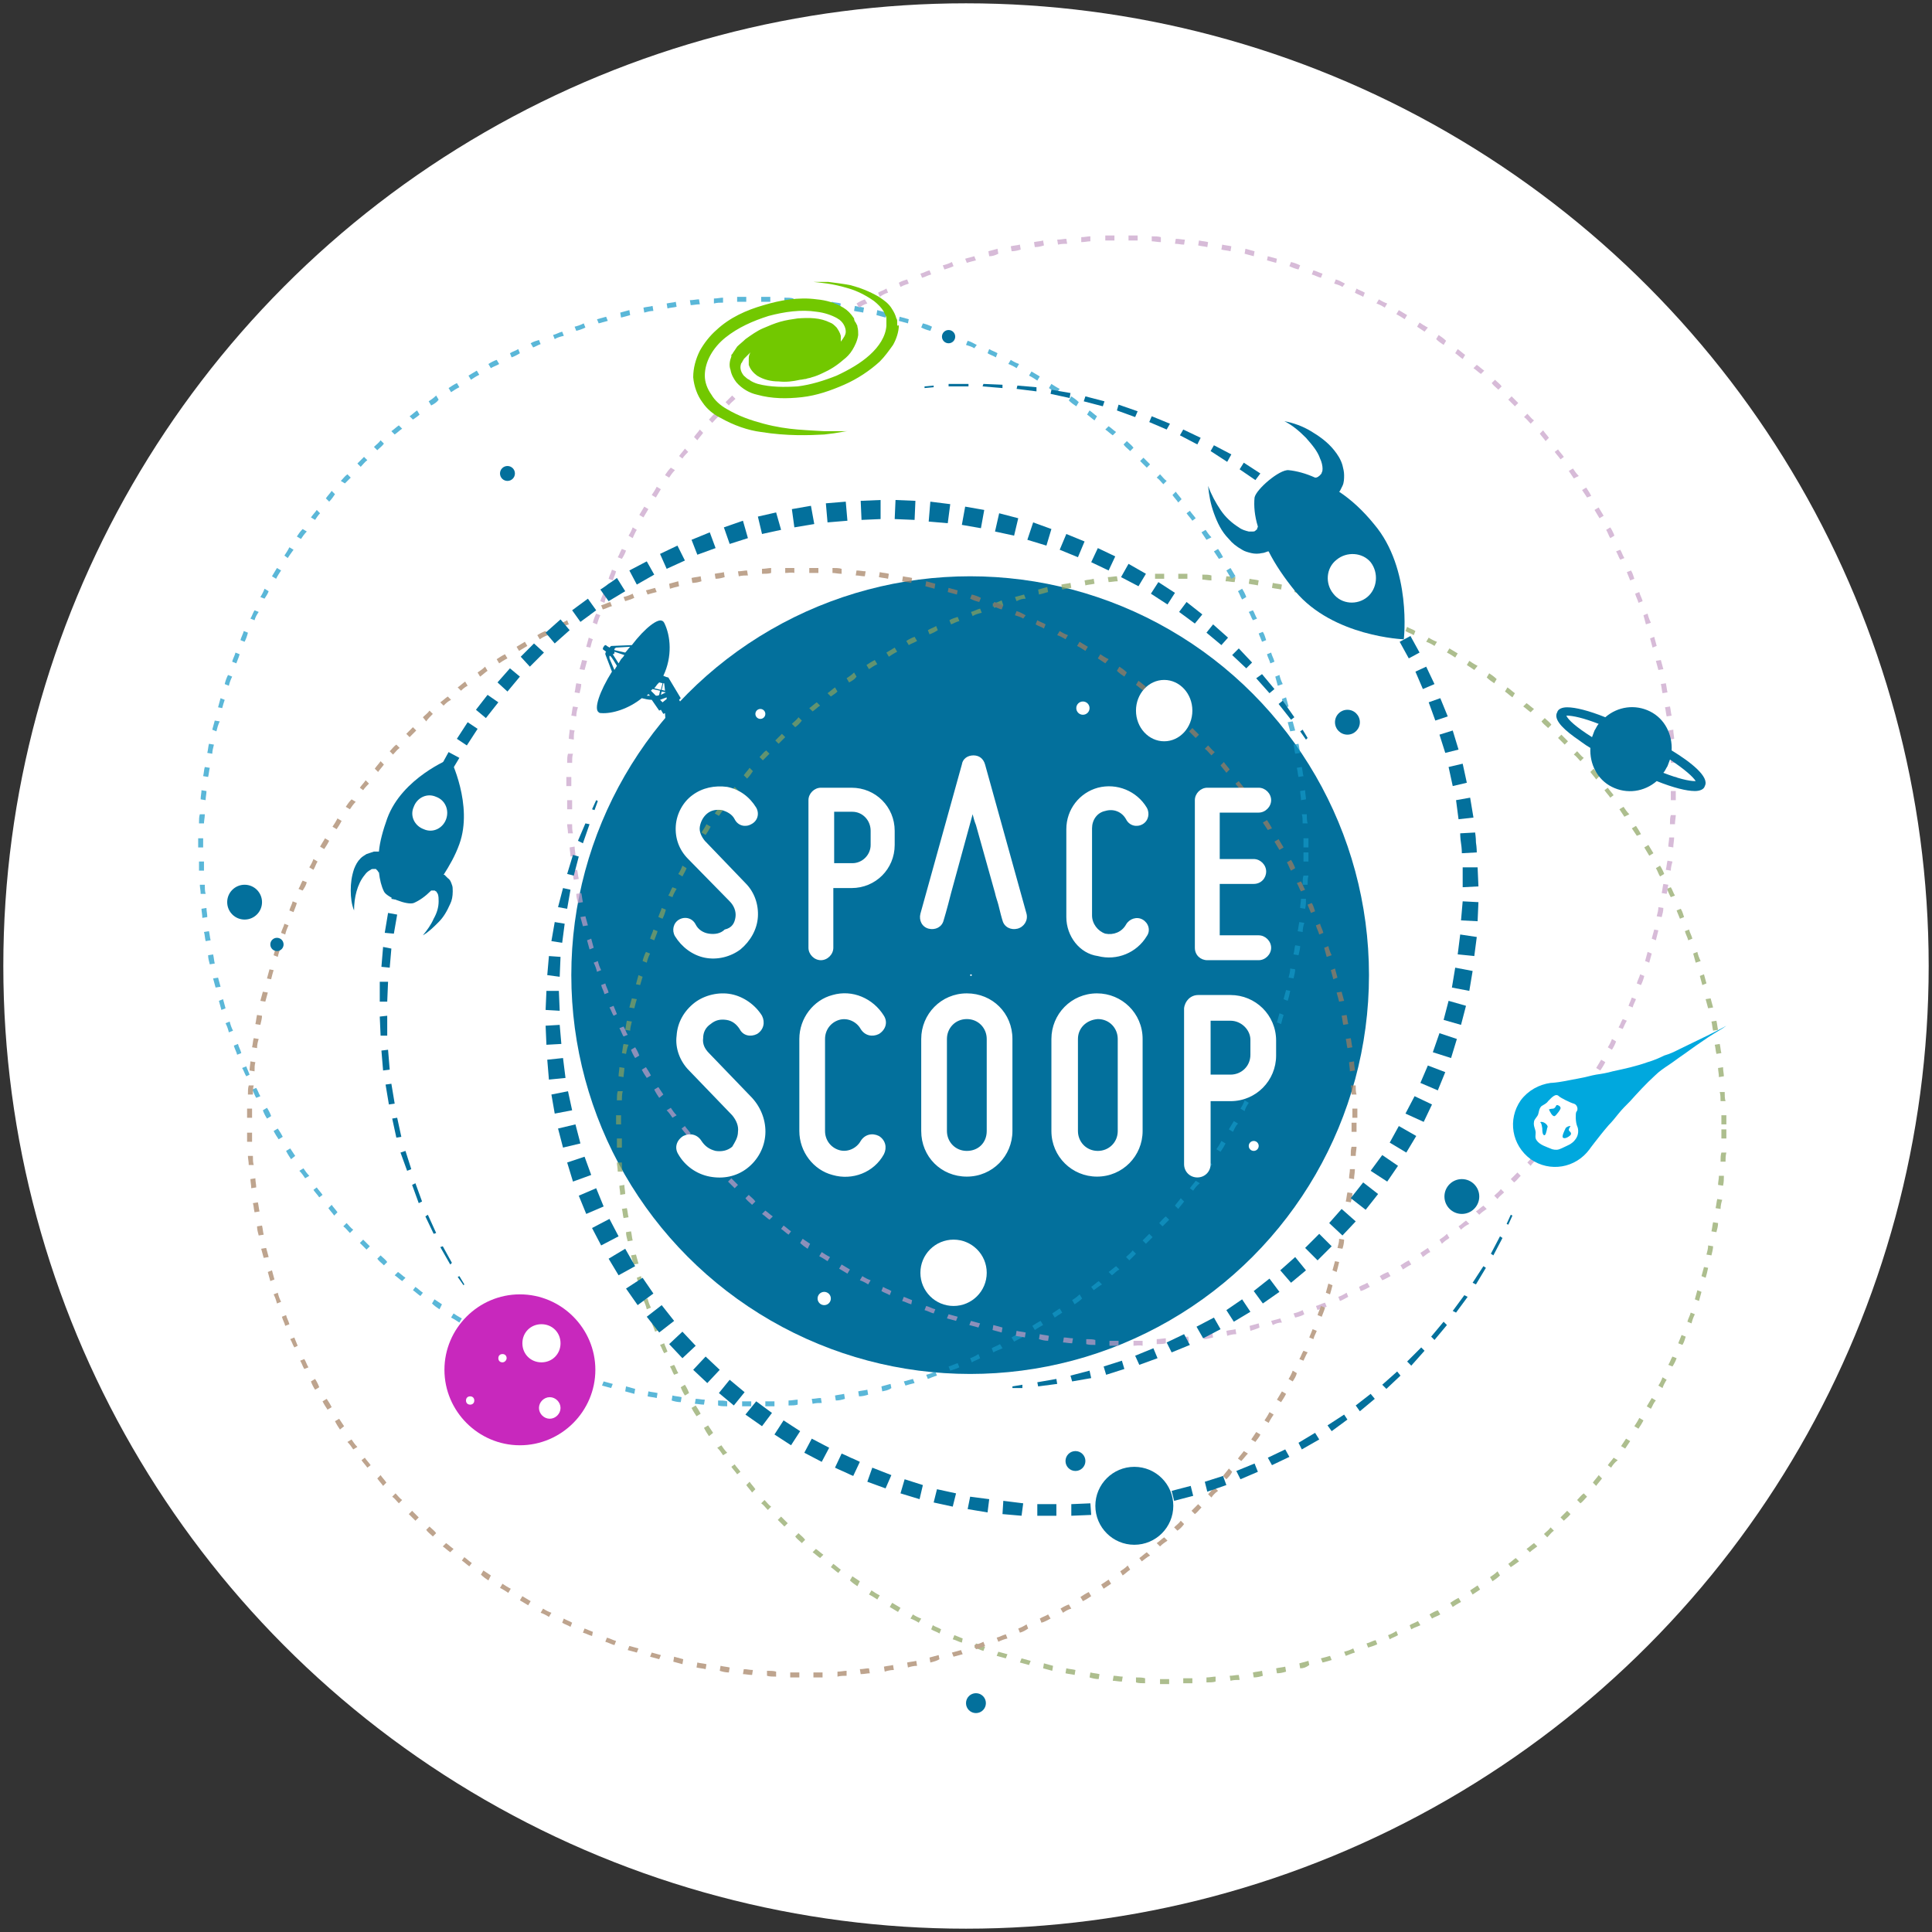 <svg xmlns="http://www.w3.org/2000/svg" viewBox="-181 304.9 233 233"><rect x="-181" y="304.9" width="233" height="233" fill="#333333" stroke="none"/><circle fill="#FFF" cx="-64.5" cy="421.4" r="116.1"/><path fill="#03709C" d="M-101.1 379.8c-.5-.4-2.1.8-3.7 2.9l-2.4.1h-.1l-.2.2c-.1-.1-.4-.2-.4-.3-.1 0-.2 0-.3.2-.1.1-.1.3-.1.3l.4.3c-.1.1-.1.2-.1.3l.8 2.1c-1.5 2.4-2.2 4.5-1.6 4.9.1.1.2.1.3.1 1.3.1 3.3-.5 4.9-1.8.4.1.8.2 1.2.2l.9 1.3.2-.1.3.5.2-.1.1 1.5.3-.2-.1-1 .5.7 1.4-.9-.5-.8 1 .5.3-.2-1.2-.6.2-.1-.3-.5.2-.2-1.5-2.5c-.1 0-.4-.1-.6-.2 1.1-2.3.9-4.8.1-6.4-.1-.1-.1-.2-.2-.2zm-5.5 5.4c-.1.2-.2.3-.3.5l-.6-1.4v-.3h.1c.2.2.5.7.8 1.2zm5.1 2l.4.1-.2.8-.8-.2c.2-.2.3-.4.4-.5l.2-.2zm-1.5 1.6l.2-.2.2.2h-.4zm-3.1-4.4c-.1.2-.2.3-.3.5l-.7-1.1c.1 0 .2-.1.2-.1v-.2l1.2.4c-.1.2-.3.4-.4.5zm-.8-1.1v-.1c0-.1.2-.2.2-.2l1.7-.1c-.2.2-.4.5-.6.7l-1.3-.3zm5 5.5l-.6-.6.2-.2.9.2-.1.5c-.1.1-.2.1-.4.1zm1.3.4l-.5.4-.3-.3c.3-.1.5-.2.8-.3v.2zm-.1-.8l-.6.3.1-.4.5.1zm-.1-.2l-.4-.1.2-.8h.1l.1.9z"/><circle fill="#03709C" cx="-64" cy="422.5" r="48.1"/><g opacity=".7"><path fill="#8AA25E" d="M-40 508h-1.1v-.6h1.1v.6zm1.7-.1v-.6h1.1v.6h-1.1zm-4.6 0c-.4 0-.8 0-1.1-.1v-.6c.4 0 .8 0 1.1.1v.6zm7.4-.1v-.6c.4 0 .8-.1 1.1-.1v.6c-.3.1-.7.1-1.1.1zm-10.2-.1c-.4 0-.8-.1-1.1-.1l.1-.6c.4 0 .7.1 1.1.1l-.1.6zm13.1-.1l-.1-.6c.4 0 .7-.1 1.1-.1l.1.6c-.4 0-.7 0-1.1.1zm-15.9-.2c-.4 0-.8-.1-1.1-.2l.1-.6c.4.1.7.1 1.1.2l-.1.6zm18.7-.2l-.1-.6c.4-.1.7-.1 1.1-.2l.1.6c-.3.1-.7.2-1.1.2zm-21.6-.3c-.4-.1-.7-.1-1.1-.2l.1-.6c.4.1.7.1 1.1.2l-.1.6zm24.4-.2l-.1-.6c.4-.1.7-.1 1.1-.2l.1.6c-.3.1-.7.2-1.1.2zm-27.1-.3c-.4-.1-.7-.2-1.1-.3l.1-.6c.4.1.7.2 1.1.3l-.1.6zm29.9-.3l-.1-.6c.4-.1.7-.2 1.1-.3l.1.5c-.4.3-.7.4-1.1.4zm-32.7-.4c-.4-.1-.7-.2-1.1-.3l.2-.5c.4.1.7.2 1.1.3l-.2.5zm35.4-.3l-.2-.5c.4-.1.7-.2 1.1-.3l.2.5c-.3.1-.7.2-1.1.3zm-38.2-.5c-.4-.1-.7-.2-1.1-.3l.2-.5c.4.1.7.2 1.1.3l-.2.5zm41-.3l-.2-.5c.4-.1.7-.2 1.1-.4l.2.5c-.4.1-.8.3-1.1.4zm-43.7-.6c-.4-.1-.7-.3-1.1-.4l.2-.5c.4.1.7.3 1.1.4l-.2.5zm46.4-.4l-.2-.5c.4-.1.7-.3 1.1-.4l.2.5c-.4.2-.8.3-1.1.4zm-49-.6c-.4-.1-.7-.3-1.1-.4l.2-.5c.3.1.7.3 1 .4l-.1.5zm51.6-.4l-.2-.5c.3-.1.7-.3 1-.5l.2.5c-.3.2-.7.3-1 .5zm-54.3-.7c-.3-.2-.7-.3-1-.5l.2-.5c.3.2.7.3 1 .5l-.2.5zm56.9-.5l-.2-.5c.3-.2.7-.3 1-.5l.3.5c-.4.2-.8.3-1.1.5zm-59.4-.8c-.3-.2-.7-.4-1-.5l.3-.5c.3.2.7.4 1 .5l-.3.5zm61.9-.5l-.3-.5c.3-.2.7-.4 1-.5l.3.5c-.3.2-.7.3-1 .5zm-64.4-.8c-.3-.2-.7-.4-1-.6l.3-.5c.3.2.7.4 1 .6l-.3.5zm66.9-.6l-.3-.5c.3-.2.6-.4 1-.6l.3.5c-.4.2-.7.4-1 .6zm-69.4-.9c-.3-.2-.6-.4-1-.6l.3-.5c.3.2.6.4 1 .6l-.3.5zm71.8-.6l-.3-.5.9-.6.3.5-.9.6zm-74.2-1c-.3-.2-.6-.4-.9-.7l.3-.5.9.6-.3.6zm76.6-.6l-.3-.5c.3-.2.6-.4.9-.7l.3.5c-.3.3-.6.5-.9.7zm-78.9-1c-.3-.2-.6-.5-.9-.7l.3-.4c.3.2.6.5.9.7l-.3.4zm81.1-.7l-.3-.4c.3-.2.6-.5.9-.7l.4.4c-.4.3-.7.5-1 .7zm-83.3-1.1c-.3-.2-.6-.5-.9-.7l.4-.4c.3.2.6.5.9.7l-.4.4zm85.6-.7l-.4-.4c.3-.2.6-.5.9-.7l.4.4c-.4.3-.7.5-.9.7zm-87.8-1.1c-.3-.3-.6-.5-.8-.8l.4-.4c.3.3.6.5.8.8l-.4.4zm89.9-.7l-.4-.4c.3-.3.6-.5.8-.8l.4.4c-.3.2-.5.5-.8.8zm-92-1.3l-.8-.8.4-.4.8.8-.4.4zm94-.7l-.4-.4.8-.8.4.4c-.2.3-.5.5-.8.8zm-96-1.3c-.3-.3-.5-.6-.8-.8l.4-.4c.3.3.5.6.8.8l-.4.4zm98-.8l-.4-.4c.3-.3.5-.6.8-.8l.4.4c-.3.3-.5.6-.8.8zm-99.9-1.3c-.2-.3-.5-.6-.7-.9l.4-.4c.2.3.5.6.7.9l-.4.4zm101.8-.8l-.4-.4c.2-.3.5-.6.7-.9l.4.4c-.2.3-.5.6-.7.9zm-103.6-1.4c-.2-.3-.5-.6-.7-.9l.4-.3c.2.3.5.6.7.9l-.4.3zm105.4-.8l-.4-.3c.2-.3.5-.6.7-.9l.5.3c-.4.3-.6.6-.8.9zm-107.1-1.5c-.2-.3-.4-.6-.7-.9l.5-.3c.2.3.4.6.7.9l-.5.3zm108.8-.8l-.5-.3.6-.9.5.3-.6.9zm-110.5-1.5c-.2-.3-.4-.6-.6-1l.5-.3.6.9-.5.4zm112.1-.9l-.5-.3c.2-.3.4-.6.6-1l.5.3c-.2.4-.4.7-.6 1zM-97 475.7c-.2-.3-.4-.6-.6-1l.5-.3c.2.3.4.6.6 1l-.5.3zm115.1-.9l-.5-.3c.2-.3.4-.7.6-1l.5.3c-.3.3-.4.7-.6 1zm-116.5-1.6c-.2-.3-.4-.7-.5-1l.5-.3c.2.3.4.7.5 1l-.5.3zm117.9-.9l-.5-.3c.2-.3.4-.7.5-1l.5.3c-.2.3-.4.7-.5 1zm-119.2-1.6c-.2-.3-.3-.7-.5-1l.5-.2c.2.3.3.7.5 1l-.5.2zm120.4-1l-.5-.2c.2-.3.3-.7.5-1l.5.2c-.1.3-.3.7-.5 1zm-121.6-1.6c-.2-.3-.3-.7-.5-1l.5-.2c.1.3.3.7.4 1l-.4.2zm122.8-1l-.5-.2c.1-.3.3-.7.4-1l.5.2c-.1.3-.2.7-.4 1zm-123.9-1.6c-.1-.4-.3-.7-.4-1.1l.5-.2c.1.4.3.7.4 1.1l-.5.2zm125-1l-.5-.2c.1-.4.3-.7.4-1.1l.5.2c-.2.4-.3.7-.4 1.1zm-126-1.7c-.1-.4-.2-.7-.4-1.1l.5-.2c.1.4.2.7.4 1.1l-.5.2zm126.9-1l-.5-.2c.1-.4.2-.7.3-1.1l.5.2c-.1.4-.2.7-.3 1.1zm-127.8-1.7c-.1-.4-.2-.7-.3-1.1l.5-.2c.1.4.2.7.3 1.1l-.5.2zM24.7 459l-.5-.2c.1-.4.2-.7.3-1.1l.5.1c-.1.5-.2.9-.3 1.2zm-129.3-1.6c-.1-.4-.2-.7-.3-1.1l.6-.1c.1.4.2.7.3 1.1l-.6.1zm130-1.1l-.6-.1c.1-.4.2-.7.2-1.1l.6.1c0 .3-.1.7-.2 1.1zm-130.7-1.7c-.1-.4-.2-.7-.2-1.1l.6-.1c.1.4.1.7.2 1.1l-.6.1zM26 453.5l-.6-.1c.1-.4.1-.7.2-1.1l.6.1c0 .4-.1.7-.2 1.1zm-131.8-1.7c-.1-.4-.1-.8-.2-1.1l.6-.1c.1.4.1.7.2 1.1l-.6.1zm132.3-1.1l-.6-.1c.1-.4.1-.7.2-1.1l.6.1c-.1.3-.2.7-.2 1.1zm-132.7-1.7c0-.4-.1-.8-.1-1.1l.6-.1c0 .4.1.7.1 1.1l-.6.1zm133-1.1l-.6-.1c0-.4.1-.7.1-1.1h.6c0 .4 0 .8-.1 1.2zm-133.3-1.7c0-.4-.1-.8-.1-1.1h.6c0 .4 0 .8.1 1.1h-.6zM27.1 445h-.6c0-.4 0-.8.1-1.1h.6c-.1.4-.1.7-.1 1.1zm-133.7-1.7v-1.1h.6v1.1h-.6zm133.8-1.1h-.6v-1.1h.6v1.1zm-.6-1.7v-1.1h.6v1.1h-.6zm-132.7 0h-.6v-1.1h.6v1.1zm132.6-2.8c0-.4 0-.8-.1-1.1h.6c0 .4 0 .8.1 1.1h-.6zm-132.5-.1h-.6c0-.4 0-.8.1-1.1h.6c-.1.4-.1.8-.1 1.1zm132.3-2.8c0-.4-.1-.8-.1-1.1l.6-.1c0 .4.1.8.1 1.1l-.6.1zm-132.1 0l-.6-.1c0-.4.1-.8.1-1.1l.6.1c0 .4-.1.8-.1 1.1zM26 432c-.1-.4-.1-.7-.2-1.1l.6-.1c.1.4.1.8.2 1.1l-.6.1zm-131.5 0l-.5-.1c.1-.4.1-.8.2-1.1l.6.1c-.2.4-.2.7-.3 1.1zm131.1-2.8c-.1-.4-.1-.7-.2-1.1l.6-.1c.1.4.1.7.2 1.1l-.6.1zm-130.6 0l-.6-.1c.1-.4.1-.7.2-1.1l.6.1c-.1.4-.2.8-.2 1.1zm130-2.7c-.1-.4-.2-.7-.3-1.1l.6-.1c.1.4.2.7.3 1.1l-.6.1zm-129.5 0l-.6-.1c.1-.4.2-.7.3-1.1l.6.1c-.1.3-.2.7-.3 1.1zm128.8-2.8c-.1-.4-.2-.7-.3-1.1l.5-.2c.1.4.2.7.3 1.1l-.5.2zm-128.1 0l-.5-.1c.1-.4.2-.7.3-1.1l.5.2c-.1.3-.2.7-.3 1zM23.5 421c-.1-.4-.2-.7-.3-1.1l.5-.2c.1.4.2.7.4 1.1l-.6.2zm-126.5 0l-.5-.2c.1-.4.2-.7.4-1.1l.5.2c-.2.4-.3.7-.4 1.1zm125.6-2.7c-.1-.4-.3-.7-.4-1.1l.5-.2c.1.4.3.7.4 1.1l-.5.2zm-124.7 0l-.5-.2c.1-.4.3-.7.4-1.1l.5.2c-.1.4-.3.8-.4 1.1zm123.7-2.6c-.1-.3-.3-.7-.4-1l.5-.2c.2.3.3.7.4 1l-.5.2zm-122.7 0l-.5-.2c.1-.4.3-.7.4-1.1l.5.2c-.1.4-.2.7-.4 1.1zm121.6-2.6c-.2-.3-.3-.7-.5-1l.5-.2c.2.3.3.7.5 1l-.5.2zm-120.4 0l-.5-.2c.2-.3.3-.7.5-1l.5.2c-.2.3-.4.7-.5 1zm119.1-2.5c-.2-.3-.3-.7-.5-1l.5-.3c.2.3.4.7.5 1l-.5.3zm-117.9 0l-.5-.3c.2-.3.4-.7.5-1l.5.3c-.1.3-.3.6-.5 1zm116.6-2.5c-.2-.3-.4-.7-.6-1l.5-.3c.2.3.4.7.6 1l-.5.3zm-115.2 0l-.5-.3c.2-.3.4-.7.6-1l.5.3c-.2.3-.4.6-.6 1zm113.7-2.4l-.6-.9.5-.3c.2.3.4.6.6 1l-.5.2zm-112.3-.1l-.5-.3c.2-.3.4-.6.6-1l.5.3c-.2.4-.4.7-.6 1zm110.8-2.2l-.6-.9.5-.3c.2.3.4.6.7.9l-.6.3zm-109.2-.1l-.5-.3c.2-.3.4-.6.7-.9l.5.3c-.3.3-.5.6-.7.9zm107.5-2.2c-.2-.3-.5-.6-.7-.9l.4-.3c.2.3.5.6.7.9l-.4.3zm-105.8-.1l-.5-.3c.2-.3.5-.6.7-.9l.4.4c-.2.2-.4.5-.6.8zm104.1-2.1c-.2-.3-.5-.6-.7-.9l.4-.4c.2.3.5.6.7.9l-.4.4zm-102.4-.1l-.4-.4c.2-.3.5-.6.7-.9l.4.4c-.2.3-.4.6-.7.9zm100.5-2.1c-.3-.3-.5-.6-.8-.8l.4-.4c.3.3.5.6.8.8l-.4.4zm-98.6-.1l-.4-.4c.3-.3.5-.6.8-.8l.4.4-.8.8zm96.7-1.9l-.8-.8.4-.4.8.8-.4.4zm-94.8-.1l-.4-.4.8-.8.4.4-.8.8zm92.8-1.9c-.3-.3-.6-.5-.8-.8l.4-.4c.3.3.6.5.8.8l-.4.4zm-90.8-.1l-.4-.4c.3-.3.6-.5.8-.8l.4.4c-.2.3-.5.6-.8.8zm88.7-1.8c-.3-.2-.6-.5-.9-.7l.4-.4c.3.2.6.5.9.7l-.4.4zm-86.6-.1l-.4-.4c.3-.2.6-.5.9-.7l.4.4c-.3.2-.6.5-.9.7zM1.4 389c-.3-.2-.6-.5-.9-.7l.3-.5c.3.2.6.5.9.7l-.3.5zm-82.2-.1l-.4-.4c.3-.2.6-.5.9-.7l.3.5c-.2.2-.5.4-.8.6zm80-1.6c-.3-.2-.6-.4-.9-.7l.3-.5c.3.2.6.4.9.7l-.3.5zm-77.8-.1l-.3-.5c.3-.2.6-.4.9-.7l.3.5c-.2.3-.5.5-.9.7zm75.4-1.5l-.9-.6.3-.5c.3.2.6.4 1 .6l-.4.5zm-73-.1l-.3-.5c.3-.2.6-.4 1-.6l.3.5c-.4.2-.7.4-1 .6zm70.7-1.4c-.3-.2-.6-.4-1-.6l.3-.5c.3.2.7.4 1 .6l-.3.5zm-68.3-.1l-.3-.5c.3-.2.7-.4 1-.6l.3.5c-.4.2-.7.4-1 .6zm65.8-1.3c-.3-.2-.7-.4-1-.5l.3-.5c.3.2.7.4 1 .5l-.3.5zm-63.4-.1l-.3-.5c.3-.2.7-.4 1-.5l.3.5c-.3.2-.7.3-1 .5zm60.9-1.2c-.3-.2-.7-.3-1-.5l.2-.5c.3.2.7.3 1 .5l-.2.5zm-58.4-.1l-.2-.5c.3-.2.7-.3 1-.5l.2.5c-.3.2-.7.4-1 .5zm55.8-1.1c-.3-.2-.7-.3-1-.4l.2-.5c.4.1.7.3 1.1.5l-.3.4zm-53.2-.1l-.2-.5c.3-.2.7-.3 1-.4l.2.5c-.4.1-.7.3-1 .4zm50.6-1c-.4-.1-.7-.3-1.1-.4l.2-.5c.4.1.7.3 1.1.4l-.2.5zm-48 0l-.2-.5c.4-.1.7-.3 1.1-.4l.2.5c-.4.1-.8.2-1.1.4zm2.6-1l-.2-.5c.4-.1.7-.2 1.1-.4l.2.6c-.4.1-.7.2-1.1.3zm40-.8c-.4-.1-.7-.2-1.1-.3l.1-.5c.4.1.7.2 1.1.3l-.1.5zm-37.3 0l-.2-.5c.4-.1.7-.2 1.1-.3l.2.5c-.4 0-.7.1-1.1.3zm34.6-.8c-.4-.1-.7-.2-1.1-.3l.1-.6c.4.1.7.2 1.1.3l-.1.6zm-31.9 0l-.1-.6c.4-.1.7-.2 1.1-.3l.1.6c-.3.1-.7.2-1.1.3zm29.2-.6c-.4-.1-.7-.1-1.1-.2l.1-.6c.4.1.7.1 1.1.2l-.1.6zm-26.4 0l-.1-.6c.4-.1.7-.1 1.1-.2l.1.6c-.4.1-.7.1-1.1.2zm23.6-.5c-.4-.1-.7-.1-1.1-.2l.1-.6c.4.1.8.1 1.1.2l-.1.6zm-20.8 0l-.1-.6c.4-.1.8-.1 1.1-.2l.1.6c-.4.1-.8.1-1.1.2zm18-.4c-.4 0-.7-.1-1.1-.1l.1-.6c.4 0 .8.1 1.1.1l-.1.6zm-15.2 0l-.1-.6c.4 0 .8-.1 1.1-.1l.1.6c-.4 0-.8.1-1.1.1zm12.4-.2c-.4 0-.8-.1-1.1-.1v-.6c.4 0 .8 0 1.1.1v.6zm-9.6 0v-.6c.4 0 .8-.1 1.1-.1v.6c-.4 0-.8 0-1.1.1zm6.7-.2h-1.1v-.6h1.1v.6zm-3.9 0v-.6h1.1v.6h-1.1z"/><path fill="#1498C8" d="M-90.4 474.5h-1.1v-.6h1.1v.6zm1.7 0v-.6h1.1v.6h-1.1zm-4.6 0c-.4 0-.8 0-1.1-.1v-.6c.4 0 .8 0 1.1.1v.6zm7.4-.1v-.6c.4 0 .8-.1 1.1-.1v.6c-.3.1-.7.1-1.1.1zm-10.2-.1c-.4 0-.8-.1-1.1-.1l.1-.6c.4 0 .7.1 1.1.1l-.1.6zm13.1-.1l-.1-.6c.4 0 .7-.1 1.1-.1l.1.6c-.4 0-.7 0-1.1.1zm-15.9-.2c-.4 0-.8-.1-1.1-.2l.1-.6c.4.1.7.1 1.1.2l-.1.6zm18.7-.2l-.1-.6c.4-.1.7-.1 1.1-.2l.1.6c-.3.1-.7.2-1.1.2zm-21.6-.3c-.4-.1-.7-.1-1.1-.2l.1-.6c.4.1.7.1 1.1.2l-.1.6zm24.4-.2l-.1-.6c.4-.1.7-.1 1.1-.2l.1.6c-.3.1-.7.2-1.1.2zm-27.1-.3c-.4-.1-.7-.2-1.1-.3l.1-.6c.4.1.7.2 1.1.3l-.1.6zm29.9-.3l-.1-.6c.4-.1.7-.2 1.1-.3l.1.5c-.4.3-.7.3-1.1.4zm-32.7-.4c-.4-.1-.7-.2-1.1-.3l.2-.5c.4.1.7.2 1.1.3l-.2.5zm35.5-.3l-.2-.5c.4-.1.7-.2 1.1-.3l.2.5c-.4.1-.8.2-1.1.3zm-38.3-.5c-.4-.1-.7-.2-1.1-.3l.2-.5c.4.1.7.2 1.1.3l-.2.5zm41-.3l-.2-.5c.4-.1.7-.2 1.1-.4l.2.5c-.4.1-.8.3-1.1.4zm-43.7-.6c-.4-.1-.7-.3-1.1-.4l.2-.5c.4.1.7.3 1.1.4l-.2.5zm46.4-.4l-.2-.5c.4-.1.7-.3 1.1-.4l.2.5c-.4.2-.8.3-1.1.4zm2.6-1l-.2-.5c.3-.1.7-.3 1-.5l.2.5c-.3.2-.7.3-1 .5zm-54.3-.7c-.3-.2-.7-.3-1-.5l.2-.5c.3.2.7.3 1 .5l-.2.5zm56.9-.5l-.2-.5c.3-.2.7-.3 1-.5l.3.5c-.4.2-.8.3-1.1.5zm-59.4-.8c-.3-.2-.7-.4-1-.5l.3-.5c.3.2.7.4 1 .5l-.3.5zm61.9-.5l-.3-.5c.3-.2.7-.4 1-.5l.3.5c-.3.1-.6.3-1 .5zm-64.4-.9c-.3-.2-.7-.4-1-.6l.3-.5c.3.2.7.4 1 .6l-.3.5zm66.9-.5l-.3-.5c.3-.2.6-.4 1-.6l.3.5c-.4.2-.7.4-1 .6zm-69.4-.9c-.3-.2-.6-.4-1-.6l.3-.5c.3.2.6.4 1 .6l-.3.5zm71.8-.6l-.3-.5.9-.6.3.5-.9.6zm-74.2-1c-.3-.2-.6-.4-.9-.7l.3-.5.9.6-.3.6zm76.6-.6l-.3-.5c.3-.2.6-.4.9-.7l.3.5c-.3.3-.6.5-.9.7zm-78.9-1c-.3-.2-.6-.5-.9-.7l.3-.4c.3.2.6.5.9.7l-.3.4zm81.2-.7l-.3-.4c.3-.2.6-.5.9-.7l.4.4c-.5.3-.7.5-1 .7zm-83.4-1.1c-.3-.2-.6-.5-.9-.7l.4-.4c.3.2.6.5.9.7l-.4.4zm85.6-.7l-.4-.4c.3-.2.6-.5.9-.7l.4.4c-.4.2-.6.5-.9.7zm-87.8-1.2c-.3-.3-.6-.5-.8-.8l.4-.4c.3.3.6.5.8.8l-.4.4zm89.9-.6l-.4-.4c.3-.3.6-.5.8-.8l.4.4-.8.8zm-92-1.3l-.8-.8.4-.4.8.8-.4.4zm94-.7l-.4-.4.8-.8.4.4-.8.8zm-96-1.3c-.3-.3-.5-.6-.8-.8l.4-.4c.3.3.5.6.8.8l-.4.4zm98-.8l-.4-.4c.3-.3.5-.6.8-.8l.4.4-.8.8zm-99.9-1.3c-.2-.3-.5-.6-.7-.9l.4-.4c.2.3.5.6.7.9l-.4.4zm101.8-.8l-.4-.4c.2-.3.5-.6.7-.9l.4.4c-.2.3-.5.6-.7.9zm-103.6-1.4c-.2-.3-.5-.6-.7-.9l.4-.3c.2.3.5.6.7.9l-.4.3zm105.4-.8l-.4-.3c.2-.3.5-.6.7-.9l.5.3c-.4.3-.6.6-.8.9zm-107.1-1.5c-.2-.3-.4-.6-.7-.9l.5-.3c.2.3.4.6.7.9l-.5.3zm108.8-.8l-.5-.3.6-.9.5.3c-.2.2-.4.6-.6.9zm-110.5-1.5c-.2-.3-.4-.6-.6-1l.5-.3.6.9-.5.4zm112.1-.9l-.5-.3c.2-.3.4-.6.6-1l.5.3c-.2.4-.4.7-.6 1zm-113.6-1.5c-.2-.3-.4-.6-.6-1l.5-.3c.2.3.4.6.6 1l-.5.3zm115.1-.9l-.5-.3c.2-.3.4-.7.6-1l.5.3c-.3.3-.4.6-.6 1zm-116.5-1.6c-.2-.3-.4-.7-.5-1l.5-.3c.2.3.4.7.5 1l-.5.3zm117.9-.9l-.5-.3c.2-.3.4-.7.5-1l.5.3c-.2.3-.4.6-.5 1zm-119.2-1.6c-.2-.3-.3-.7-.5-1l.5-.2c.2.3.3.7.5 1l-.5.2zm120.4-1l-.5-.2c.2-.3.3-.7.5-1l.5.2c-.1.3-.3.7-.5 1zm-121.6-1.6c-.2-.3-.3-.7-.5-1l.5-.2c.1.3.3.7.4 1l-.4.2zm122.8-1l-.5-.2c.1-.3.3-.7.4-1l.5.2c-.1.3-.2.7-.4 1zm-123.9-1.6c-.1-.4-.3-.7-.4-1.1l.5-.2c.1.4.3.7.4 1.1l-.5.2zm125-1l-.6-.2c.1-.4.3-.7.4-1.1l.5.2c-.1.4-.2.7-.3 1.1zm-126-1.7c-.1-.4-.2-.7-.4-1.1l.5-.2c.1.4.2.7.4 1.1l-.5.2zm126.9-1l-.5-.2c.1-.4.2-.7.3-1.1l.5.2c-.1.3-.2.7-.3 1.1zm-127.8-1.7c-.1-.4-.2-.7-.3-1.1l.5-.2c.1.4.2.7.3 1.1l-.5.2zm128.6-1.1l-.5-.2c.1-.4.2-.7.3-1.1l.5.1c-.1.5-.2.9-.3 1.2zM-155 424c-.1-.4-.2-.7-.3-1.1l.6-.1c.1.4.2.7.3 1.1l-.6.1zm130-1.1l-.6-.1c.1-.4.2-.7.2-1.1l.6.1c0 .3-.1.7-.2 1.1zm-130.7-1.7c-.1-.4-.2-.7-.2-1.1l.6-.1c.1.4.1.7.2 1.1l-.6.1zm131.3-1.1l-.6-.1c.1-.4.1-.7.2-1.1l.6.1c0 .3-.1.7-.2 1.1zm-131.8-1.7c-.1-.4-.1-.8-.2-1.1l.6-.1c.1.4.1.7.2 1.1l-.6.1zm132.3-1.1l-.6-.1c.1-.4.1-.7.2-1.1l.6.1c-.1.3-.2.7-.2 1.1zm-132.7-1.7c0-.4-.1-.8-.1-1.1l.6-.1c0 .4.1.7.1 1.1l-.6.1zm133-1.1l-.6-.1c0-.4.1-.7.1-1.1h.6c0 .4 0 .8-.1 1.2zm-133.2-1.8c0-.4-.1-.8-.1-1.1h.6c0 .4 0 .8.1 1.1h-.6zm133.5-1.1h-.6c0-.4 0-.8.1-1.1h.6c-.1.4-.1.7-.1 1.1zm-133.7-1.7v-1.1h.6v1.1h-.6zm133.8-1.1h-.6v-1.1h.6v1.1zm-.6-1.7V406h.6v1.1h-.6zm-132.7 0h-.6V406h.6v1.1zm132.6-2.9c0-.4 0-.8-.1-1.1h.6c0 .4 0 .8.1 1.1h-.6zm-132.5 0h-.6c0-.4 0-.8.1-1.1h.6c0 .4-.1.8-.1 1.1zm132.3-2.8c0-.4-.1-.8-.1-1.1l.6-.1c0 .4.1.8.1 1.1l-.6.1zm-132.1 0l-.6-.1c0-.4.1-.8.1-1.1l.6.1c0 .4-.1.7-.1 1.1zm131.8-2.8c-.1-.4-.1-.7-.2-1.1l.6-.1c.1.4.1.8.2 1.1l-.6.1zm-131.5 0l-.6-.1c.1-.4.1-.8.2-1.1l.6.1c-.1.4-.1.7-.2 1.1zm131.1-2.8c-.1-.4-.1-.7-.2-1.1l.6-.1c.1.4.1.7.2 1.1l-.6.1zm-130.6 0l-.6-.1c.1-.4.1-.7.2-1.1l.6.1c-.1.4-.2.8-.2 1.1zm130-2.7c-.1-.4-.2-.7-.3-1.1l.6-.1c.1.4.2.7.3 1.1l-.6.1zm-129.5 0l-.5-.2c.1-.4.2-.7.3-1.1l.6.1c-.2.4-.3.8-.4 1.2zm128.8-2.8c-.1-.4-.2-.7-.3-1.1l.5-.2c.1.4.2.7.3 1.1l-.5.2zm-128.1 0l-.5-.1c.1-.4.2-.7.3-1.1l.5.2c-.1.3-.2.6-.3 1zm127.3-2.7c-.1-.4-.2-.7-.3-1.1l.5-.2c.1.4.2.7.4 1.1l-.6.2zm-126.5 0l-.5-.2c.1-.4.2-.7.4-1.1l.5.2c-.2.4-.3.7-.4 1.1zm125.6-2.7c-.1-.4-.3-.7-.4-1.1l.5-.2c.1.4.3.7.4 1.1l-.5.2zm-124.7 0l-.5-.2c.1-.4.3-.7.4-1.1l.5.2c-.1.4-.3.8-.4 1.1zm123.7-2.6c-.1-.3-.3-.7-.4-1l.5-.2c.2.3.3.7.4 1l-.5.2zm-122.7 0l-.5-.2c.1-.4.3-.7.4-1.1l.5.2c-.1.4-.2.7-.4 1.1zm121.6-2.6c-.2-.3-.3-.7-.5-1l.5-.2c.2.3.3.7.5 1l-.5.2zm-120.4 0l-.5-.2c.2-.3.3-.7.5-1l.5.2c-.2.3-.4.6-.5 1zm119.1-2.5c-.2-.3-.3-.7-.5-1l.5-.3c.2.3.4.7.5 1l-.5.3zm-117.9-.1l-.5-.2c.2-.3.4-.7.5-1l.5.3c-.1.3-.3.6-.5.9zm116.6-2.4c-.2-.3-.4-.7-.6-1l.5-.3c.2.3.4.7.6 1l-.5.3zm-115.2 0l-.5-.3c.2-.3.4-.7.6-1l.5.3c-.2.3-.4.6-.6 1zm113.7-2.4l-.6-.9.5-.3c.2.3.4.6.6 1l-.5.2zm-112.3-.1l-.4-.3c.2-.3.4-.6.6-1l.5.3c-.3.4-.5.7-.7 1zm110.8-2.2l-.6-.9.5-.3c.2.3.4.6.7.9l-.6.3zm-109.2-.1l-.5-.3c.2-.3.4-.6.7-.9l.5.3c-.3.3-.5.6-.7.9zm107.5-2.2c-.2-.3-.5-.6-.7-.9l.4-.3c.2.3.5.6.7.9l-.4.3zm-105.8-.1l-.5-.3c.2-.3.5-.6.7-.9l.4.4c-.2.2-.4.5-.6.8zm104.1-2.1c-.2-.3-.5-.6-.7-.9l.4-.4c.2.3.5.6.7.9l-.4.4zm-102.4-.1l-.4-.4c.2-.3.5-.6.7-.9l.4.4c-.2.3-.4.6-.7.9zm100.6-2.1c-.3-.3-.5-.6-.8-.8l.4-.4c.3.3.5.6.8.8l-.4.4zm-98.7-.1l-.5-.3c.3-.3.5-.6.8-.8l.4.4-.7.7zm96.7-1.9l-.8-.8.4-.4.8.8-.4.4zm-94.8-.1l-.4-.4.8-.8.4.4c-.3.2-.5.5-.8.8zm92.8-1.9c-.3-.3-.6-.5-.8-.8l.4-.4c.3.3.6.5.8.8l-.4.4zm-90.8-.1l-.4-.4c.3-.3.6-.5.8-.8l.4.4c-.2.3-.5.5-.8.8zm88.7-1.8c-.3-.2-.6-.5-.9-.7l.4-.4c.3.2.6.5.9.7l-.4.4zm-86.6-.1l-.4-.4c.3-.2.6-.5.9-.7l.4.4c-.3.2-.6.5-.9.7zm84.4-1.7c-.3-.2-.6-.5-.9-.7l.3-.5c.3.2.6.5.9.7l-.3.5zm-82.2-.1l-.4-.4c.3-.2.6-.5.9-.7l.3.5c-.2.2-.5.4-.8.6zm80-1.6c-.3-.2-.6-.4-.9-.7l.3-.5c.3.2.6.4.9.7l-.3.5zm-77.8-.1l-.3-.5c.3-.2.6-.4.9-.7l.3.5c-.2.3-.5.5-.9.7zm75.4-1.5l-.9-.6.3-.5c.3.2.6.4 1 .6l-.4.5zm-73-.1l-.3-.5c.3-.2.6-.4 1-.6l.3.5c-.4.2-.7.4-1 .6zm70.7-1.4c-.3-.2-.6-.4-1-.6l.3-.5c.3.2.7.4 1 .6l-.3.5zm-68.3-.1l-.3-.5c.3-.2.7-.4 1-.6l.3.5c-.4.2-.7.4-1 .6zm65.8-1.4c-.3-.2-.7-.4-1-.5l.3-.5c.3.2.7.4 1 .5l-.3.5zm-63.4 0l-.3-.5c.3-.2.7-.4 1-.5l.3.5c-.3.2-.7.3-1 .5zm60.9-1.3c-.3-.2-.7-.3-1-.5l.2-.5c.3.2.7.3 1 .5l-.2.5zm-58.4 0l-.2-.5c.3-.2.7-.3 1-.5l.2.5c-.3.2-.7.4-1 .5zm55.8-1.1c-.3-.2-.7-.3-1-.4l.2-.5c.4.1.7.3 1.1.5l-.3.4zm-53.2-.1l-.3-.5c.3-.2.7-.3 1-.4l.2.5c-.3.1-.6.3-.9.4zm50.6-1c-.4-.1-.7-.3-1.1-.4l.2-.5c.4.1.7.3 1.1.4l-.2.5zm-48 0l-.2-.5c.4-.1.7-.3 1.1-.4l.2.5c-.4.1-.8.2-1.1.4zm45.3-1c-.4-.1-.7-.2-1.1-.4l.2-.5c.4.1.7.2 1.1.4l-.2.5zm-42.7 0l-.2-.5c.4-.1.7-.2 1.1-.4l.2.5c-.4.2-.7.3-1.1.4zm40-.9c-.4-.1-.7-.2-1.1-.3l.1-.5c.4.1.7.2 1.1.3l-.1.5zm-37.3 0l-.2-.5c.4-.1.7-.2 1.1-.3l.2.5c-.4.1-.7.2-1.1.3zm34.6-.7c-.4-.1-.7-.2-1.1-.3l.1-.6c.4.1.7.2 1.1.3l-.1.6zm-31.9 0l-.1-.6c.4-.1.7-.2 1.1-.3l.1.6c-.3.1-.7.2-1.1.3zm29.2-.6c-.4-.1-.7-.1-1.1-.2l.1-.6c.4.1.7.1 1.1.2l-.1.6zm-26.4 0l-.1-.6c.4-.1.7-.1 1.1-.2l.1.6c-.4 0-.7.1-1.1.2zm23.6-.5c-.4-.1-.7-.1-1.1-.2l.1-.6c.4.1.8.1 1.1.2l-.1.6zm-20.8 0l-.1-.6c.4-.1.8-.1 1.1-.2l.1.6c-.4.1-.8.1-1.1.2zm18-.4c-.4 0-.7-.1-1.1-.1l.1-.6c.4 0 .8.1 1.1.1l-.1.6zm-15.2 0l-.1-.6c.4 0 .8-.1 1.1-.1l.1.6c-.4 0-.8.1-1.1.1zm12.4-.2c-.4 0-.8-.1-1.1-.1v-.6c.4 0 .8 0 1.1.1v.6zm-9.6 0v-.6c.4 0 .8-.1 1.1-.1v.6c-.4 0-.7 0-1.1.1zm6.8-.2h-1.1v-.6h1.1v.6zm-4 0v-.6h1.1v.6h-1.1z"/><path fill="#C69EC7" d="M-46.1 467.2h-1.1v-.6h1.1v.6zm1.8 0v-.6h1.1v.6c-.4-.1-.8 0-1.1 0zm-4.6-.1c-.4 0-.8 0-1.1-.1v-.6c.4 0 .8 0 1.1.1v.6zm7.4-.1v-.6c.4 0 .8-.1 1.1-.1v.6c-.3.1-.7.1-1.1.1zm-10.2-.1c-.4 0-.8-.1-1.1-.1l.1-.6c.4 0 .7.1 1.1.1l-.1.6zm13-.1l-.1-.6c.4 0 .7-.1 1.1-.1l.1.6c-.3 0-.7.1-1.1.1zm-15.9-.2c-.4 0-.8-.1-1.1-.2l.1-.6c.4.1.7.1 1.1.2l-.1.6zm18.8-.2l-.1-.6c.4-.1.7-.1 1.1-.2l.1.6c-.4.1-.8.2-1.1.2zm-21.6-.2c-.4-.1-.7-.1-1.1-.2l.1-.6c.4.1.7.1 1.1.2l-.1.6zm24.4-.2l-.1-.6c.4-.1.7-.1 1.1-.2l.1.6c-.4 0-.8.1-1.1.2zm-27.2-.4c-.4-.1-.7-.2-1.1-.3l.1-.6c.4.1.7.2 1.1.3l-.1.6zm30-.2l-.1-.6c.4-.1.7-.2 1.1-.3l.1.5c-.4.2-.8.3-1.1.4zM-63 465c-.4-.1-.7-.2-1.1-.3l.2-.5c.4.1.7.2 1.1.3l-.2.5zm35.5-.3l-.2-.5c.4-.1.7-.2 1.1-.3l.2.5c-.4 0-.7.1-1.1.3zm-38.2-.5c-.4-.1-.7-.2-1.1-.3l.2-.5c.4.1.7.2 1.1.3l-.2.5zm40.9-.4l-.2-.5c.4-.1.7-.2 1.1-.4l.2.5c-.3.2-.7.3-1.1.4zm-43.6-.5c-.4-.1-.7-.3-1.1-.4l.2-.5c.4.1.7.3 1.1.4l-.2.5zm46.3-.4l-.2-.5c.4-.1.7-.3 1.1-.4l.2.5c-.4.1-.7.2-1.1.4zm-49-.7c-.4-.1-.7-.3-1.1-.4l.2-.5c.3.1.7.3 1 .4l-.1.5zm51.7-.4l-.2-.5c.3-.1.7-.3 1-.5l.2.5c-.4.2-.7.4-1 .5zm-54.3-.7c-.3-.2-.7-.3-1-.5l.2-.5c.3.2.7.3 1 .5l-.2.5zm56.8-.5l-.2-.5c.3-.2.7-.3 1-.5l.3.5c-.4.2-.7.4-1.1.5zm-59.4-.8c-.3-.2-.7-.4-1-.5l.3-.5c.3.2.7.4 1 .5l-.3.5zm62-.5l-.3-.5c.3-.2.7-.4 1-.5l.3.5c-.4.2-.7.4-1 .5zm-64.5-.8c-.3-.2-.7-.4-1-.6l.3-.5c.3.2.7.4 1 .6l-.3.5zm67-.5l-.3-.5c.3-.2.6-.4 1-.6l.3.5c-.4.2-.7.4-1 .6zm-69.4-1c-.3-.2-.6-.4-1-.6l.3-.5c.3.2.6.4 1 .6l-.3.5zm71.8-.5l-.3-.5.9-.6.3.5c-.3.1-.6.4-.9.6zm-74.2-1c-.3-.2-.6-.4-.9-.7l.3-.5.9.6-.3.6zm76.5-.6l-.3-.5c.3-.2.6-.4.9-.7l.3.5c-.3.2-.6.4-.9.7zm-78.8-1.1c-.3-.2-.6-.5-.9-.7l.3-.4c.3.2.6.5.9.7l-.3.4zm81.1-.6l-.3-.4c.3-.2.6-.5.9-.7l.4.4c-.4.2-.7.4-1 .7zm-83.4-1.2c-.3-.2-.6-.5-.9-.7l.4-.4c.3.2.6.5.9.7l-.4.4zm85.6-.6l-.4-.4c.3-.2.6-.5.9-.7l.4.4c-.3.2-.6.4-.9.7zm-87.7-1.2c-.3-.3-.6-.5-.8-.8l.4-.4c.3.3.6.5.8.8l-.4.4zm89.9-.7l-.4-.4c.3-.3.6-.5.8-.8l.4.4c-.3.3-.6.5-.8.8zm-92-1.3l-.8-.8.4-.4.8.8-.4.4zm94-.7l-.4-.4.8-.8.4.4c-.3.3-.5.6-.8.8zm-96-1.3c-.3-.3-.5-.6-.8-.8l.4-.4c.3.3.5.6.8.8l-.4.4zm98-.7l-.4-.4c.3-.3.5-.6.8-.8l.4.4c-.3.2-.6.5-.8.8zm-99.9-1.4c-.2-.3-.5-.6-.7-.9l.4-.4c.2.3.5.6.7.9l-.4.4zm-1.8-2.2c-.2-.3-.5-.6-.7-.9l.4-.3c.2.3.5.6.7.9l-.4.3zm-1.8-2.2c-.2-.3-.4-.6-.7-.9l.5-.3c.2.3.4.6.7.9l-.5.3zm-1.6-2.4c-.2-.3-.4-.6-.6-1l.5-.3.6.9-.5.4zm112-.9l-.5-.3c.2-.3.4-.6.6-1l.5.3c-.2.4-.4.7-.6 1zm-113.5-1.5c-.2-.3-.4-.6-.6-1l.5-.3c.2.3.4.6.6 1l-.5.3zm115-.9l-.5-.3c.2-.3.4-.7.6-1l.5.3c-.2.4-.4.7-.6 1zm-116.4-1.5c-.2-.3-.4-.7-.5-1l.5-.3c.2.3.4.7.5 1l-.5.3zm117.8-1l-.5-.3c.2-.3.4-.7.5-1l.5.3c-.1.3-.3.7-.5 1zm-119.2-1.6c-.2-.3-.3-.7-.5-1l.5-.2c.2.3.3.7.5 1l-.5.2zm120.5-.9l-.5-.2c.2-.3.3-.7.5-1l.5.2c-.2.3-.3.6-.5 1zm-121.7-1.6c-.2-.3-.3-.7-.5-1l.5-.2c.1.3.3.7.4 1l-.4.2zm122.9-1l-.5-.2c.1-.3.3-.7.4-1l.5.2c-.1.3-.3.6-.4 1zm-124-1.6c-.1-.4-.3-.7-.4-1.1l.5-.2c.1.4.3.7.4 1.1l-.5.2zm125-1.1l-.5-.2c.1-.4.3-.7.4-1.1l.5.2c-.1.4-.2.7-.4 1.1zm-125.9-1.6c-.1-.4-.2-.7-.4-1.1l.5-.2c.1.4.2.7.4 1.1l-.5.2zM17.9 421l-.5-.2c.1-.4.2-.7.3-1.1l.5.2c-.1.4-.2.7-.3 1.1zm-127.8-1.6c-.1-.4-.2-.7-.3-1.1l.5-.2c.1.4.2.7.3 1.1l-.5.2zm128.6-1.1l-.5-.2c.1-.4.2-.7.3-1.1l.5.1-.3 1.2zm-129.4-1.7c-.1-.4-.2-.7-.3-1.1l.6-.1c.1.4.2.7.3 1.1l-.6.1zm130.1-1.1l-.6-.1c.1-.4.2-.7.2-1.1l.6.1c0 .4-.1.7-.2 1.1zm-130.7-1.7c-.1-.4-.2-.7-.2-1.1l.6-.1c.1.4.1.7.2 1.1l-.6.1zM20 412.7l-.6-.1c.1-.4.1-.7.2-1.1l.6.1c-.1.4-.1.8-.2 1.1zm-131.8-1.7c-.1-.4-.1-.8-.2-1.1l.6-.1c.1.4.1.7.2 1.1l-.6.1zm132.3-1.1l-.6-.1c.1-.4.1-.7.2-1.1l.6.1c-.1.4-.2.7-.2 1.1zm-132.7-1.7c0-.4-.1-.8-.1-1.1l.6-.1c0 .4.1.7.1 1.1l-.6.1zm133-1.1l-.6-.1c0-.4.1-.7.1-1.1h.6c0 .4-.1.8-.1 1.2zm-133.3-1.7c0-.4-.1-.8-.1-1.1h.6c0 .4 0 .8.1 1.1h-.6zM21 404.3h-.6c0-.4 0-.8.1-1.1h.6c0 .3-.1.7-.1 1.1zm-133.6-1.8v-1.1h.6v1.1h-.6zm133.7-1.1h-.6v-1.1h.6v1.1zm-.5-1.7v-1.1h.6v1.1h-.6zm-132.7 0h-.6v-1.1h.6v1.1zm132.6-2.8c0-.4 0-.8-.1-1.1h.6c0 .4 0 .8.1 1.1h-.6zm-132.5 0h-.6c0-.4 0-.8.1-1.1h.6c-.1.3-.1.7-.1 1.1zm132.3-2.8c0-.4-.1-.8-.1-1.1l.6-.1c0 .4.1.8.1 1.1l-.6.1zm-132.1 0l-.6-.1c0-.4.1-.8.1-1.1l.6.1c-.1.3-.1.7-.1 1.1zM20 391.3c-.1-.4-.1-.7-.2-1.1l.6-.1c.1.4.1.8.2 1.1l-.6.1zm-131.5 0l-.6-.1c.1-.4.1-.8.2-1.1l.6.1c-.1.3-.2.7-.2 1.1zm131-2.8c-.1-.4-.1-.7-.2-1.1l.6-.1c.1.4.1.7.2 1.1l-.6.1zm-130.6 0l-.6-.1c.1-.4.1-.7.2-1.1l.6.1c0 .3-.1.7-.2 1.1zM19 385.7c-.1-.4-.2-.7-.3-1.1l.6-.1c.1.4.2.7.3 1.1l-.6.1zm-129.5 0l-.6-.1c.1-.4.2-.7.3-1.1l.6.1c-.1.4-.2.7-.3 1.1zM18.3 383c-.1-.4-.2-.7-.3-1.1l.5-.2c.1.4.2.7.3 1.1l-.5.2zm-128.1 0l-.5-.1c.1-.4.2-.7.3-1.1l.5.2c-.1.2-.2.6-.3 1zm127.3-2.8c-.1-.4-.2-.7-.3-1.1l.5-.2c.1.4.2.7.4 1.1l-.6.2zm-126.5 0l-.5-.2c.1-.4.2-.7.4-1.1l.5.2c-.2.4-.3.8-.4 1.1zm125.6-2.6c-.1-.4-.3-.7-.4-1.1l.5-.2c.1.4.3.7.4 1.1l-.5.2zm-124.7 0l-.5-.2c.1-.4.3-.7.4-1.1l.5.2c-.2.3-.3.7-.4 1.1zm123.7-2.7c-.1-.3-.3-.7-.4-1l.5-.2c.2.3.3.7.4 1l-.5.2zm-122.7 0l-.5-.2c.1-.4.3-.7.4-1.1l.5.2c-.1.4-.3.8-.4 1.1zm121.5-2.5c-.2-.3-.3-.7-.5-1l.5-.2c.2.3.3.7.5 1l-.5.2zm-120.4-.1l-.5-.2c.2-.3.3-.7.5-1l.5.2c-.1.3-.3.7-.5 1zm119.2-2.5c-.2-.3-.3-.7-.5-1l.5-.3c.2.3.4.7.5 1l-.5.3zm-117.9 0l-.5-.3c.2-.3.4-.7.5-1l.5.3c-.2.3-.3.6-.5 1zm116.6-2.4c-.2-.3-.4-.7-.6-1l.5-.3c.2.3.4.7.6 1l-.5.3zm-115.3-.1l-.5-.3c.2-.3.4-.7.6-1l.5.3c-.2.3-.4.7-.6 1zm113.8-2.4l-.6-.9.5-.3c.2.3.4.6.6 1l-.5.2zm-112.3 0l-.5-.3c.2-.3.4-.6.6-1l.5.3c-.2.3-.4.7-.6 1zm110.7-2.3l-.6-.9.5-.3c.2.3.4.6.7.9l-.6.3zm-109.1-.1l-.5-.3c.2-.3.4-.6.7-.9l.5.3c-.3.3-.5.6-.7.9zm107.5-2.2c-.2-.3-.5-.6-.7-.9l.4-.3c.2.3.5.6.7.9l-.4.3zm-105.9-.1l-.4-.3c.2-.3.5-.6.7-.9l.4.4c-.2.2-.5.5-.7.8zm104.1-2.1c-.2-.3-.5-.6-.7-.9l.4-.4c.2.3.5.6.7.9l-.4.4zm-102.3-.1l-.4-.4c.2-.3.5-.6.7-.9l.4.4c-.2.3-.5.6-.7.9zm100.5-2c-.3-.3-.5-.6-.8-.8l.4-.4c.3.3.5.6.8.8l-.4.4zm-98.7-.1l-.4-.4c.3-.3.5-.6.8-.8l.4.4c-.3.2-.5.5-.8.8zm96.8-2l-.8-.8.4-.4.8.8-.4.4zm-94.8-.1l-.4-.4.8-.8.4.4c-.3.3-.6.5-.8.8zm92.8-1.9c-.3-.3-.6-.5-.8-.8l.4-.4c.3.3.6.5.8.8l-.4.4zm-90.8-.1l-.4-.4c.3-.3.6-.5.8-.8l.4.4c-.3.3-.5.6-.8.8zm88.7-1.8c-.3-.2-.6-.5-.9-.7l.4-.4c.3.2.6.5.9.7l-.4.4zm-86.6 0l-.4-.4c.3-.2.6-.5.9-.7l.4.4c-.4.2-.6.4-.9.7zm84.4-1.8c-.3-.2-.6-.5-.9-.7l.3-.5c.3.2.6.5.9.7l-.3.5zm-82.2 0l-.4-.4c.3-.2.6-.5.9-.7l.3.5c-.3.1-.6.3-.8.6zm79.9-1.7c-.3-.2-.6-.4-.9-.7l.3-.5c.3.2.6.4.9.7l-.3.5zm-77.7 0l-.3-.5c.3-.2.6-.4.9-.7l.3.5c-.3.2-.6.4-.9.7zm75.4-1.6l-.9-.6.3-.5c.3.2.6.4 1 .6l-.4.5zm-73.1 0l-.3-.5c.3-.2.6-.4 1-.6l.3.5c-.3.1-.7.3-1 .6zm70.7-1.5c-.3-.2-.6-.4-1-.6l.3-.5c.3.2.7.4 1 .6l-.3.5zm-68.3 0l-.3-.5c.3-.2.7-.4 1-.6l.3.5c-.3.2-.7.4-1 .6zM-14 342c-.3-.2-.7-.4-1-.5l.3-.5c.3.2.7.4 1 .5l-.3.5zm-63.4 0l-.3-.5c.3-.2.7-.4 1-.5l.3.5c-.4.1-.7.3-1 .5zm60.8-1.3c-.3-.2-.7-.3-1-.5l.2-.5c.3.2.7.3 1 .5l-.2.5zm-58.3 0l-.2-.5c.3-.2.7-.3 1-.5l.2.5c-.4.1-.7.3-1 .5zm55.8-1.2c-.3-.2-.7-.3-1-.4l.2-.5c.4.1.7.3 1.1.5l-.3.4zm-53.3 0l-.2-.5c.3-.2.7-.3 1-.4l.2.5c-.3.1-.6.2-1 .4zm50.7-1.1c-.4-.1-.7-.3-1.1-.4l.2-.5c.4.1.7.3 1.1.4l-.2.5zm-48.1 0l-.2-.5c.4-.1.7-.3 1.1-.4l.2.5c-.4.1-.7.3-1.1.4zm45.4-1c-.4-.1-.7-.2-1.1-.4l.2-.5c.4.1.7.2 1.1.4l-.2.5zm-42.7 0l-.2-.5c.4-.1.7-.2 1.1-.4l.2.5c-.4.2-.8.3-1.1.4zm40-.8c-.4-.1-.7-.2-1.1-.3l.1-.5c.4.1.7.2 1.1.3l-.1.5zm-37.3 0l-.2-.5c.4-.1.7-.2 1.1-.3l.2.5c-.4.1-.8.2-1.1.3zm34.6-.8c-.4-.1-.7-.2-1.1-.3l.1-.6c.4.1.7.2 1.1.3l-.1.6zm-31.9 0l-.1-.6c.4-.1.7-.2 1.1-.3l.1.6c-.4.2-.7.3-1.1.3zm29.1-.6c-.4-.1-.7-.1-1.1-.2l.1-.6c.4.1.7.1 1.1.2l-.1.6zm-26.4 0l-.1-.6c.4-.1.7-.1 1.1-.2l.1.6c-.3.1-.7.2-1.1.2zm23.6-.5c-.4-.1-.7-.1-1.1-.2l.1-.6c.4.1.8.1 1.1.2l-.1.6zm-20.8 0l-.1-.6c.4-.1.8-.1 1.1-.2l.1.6c-.3.1-.7.2-1.1.2zm18-.3c-.4 0-.7-.1-1.1-.1l.1-.6c.4 0 .8.1 1.1.1l-.1.6zm-15.2 0l-.1-.6c.4 0 .8-.1 1.1-.1l.1.6c-.3 0-.7 0-1.1.1zm12.4-.3c-.4 0-.8-.1-1.1-.1v-.6c.4 0 .8 0 1.1.1v.6zm-9.6 0v-.6c.4 0 .8-.1 1.1-.1v.6c-.3 0-.7.1-1.1.1zm6.8-.2h-1.1v-.6h1.1v.6zm-3.9 0v-.6h1.1v.6h-1.1z"/><path fill="#A27D5E" d="M-84.6 507.2h-1.1v-.6h1.1v.6zm1.7 0v-.6h1.1v.6h-1.1zm-4.5-.1c-.4 0-.8 0-1.1-.1v-.6c.4 0 .8 0 1.1.1v.6zm7.4 0v-.6c.4 0 .8-.1 1.1-.1v.6c-.4 0-.7 0-1.1.1zm-10.3-.2c-.4 0-.8-.1-1.1-.1l.1-.6c.4 0 .7.1 1.1.1l-.1.6zm13.1-.1l-.1-.6c.4 0 .7-.1 1.1-.1l.1.6c-.3 0-.7.1-1.1.1zm-15.9-.2c-.4 0-.8-.1-1.1-.2l.1-.6c.4.1.7.1 1.1.2l-.1.6zm18.8-.1l-.1-.6c.4-.1.7-.1 1.1-.2l.1.6c-.4 0-.8.1-1.1.2zm-21.6-.3c-.4-.1-.7-.1-1.1-.2l.1-.6c.4.1.7.1 1.1.2l-.1.6zm24.4-.2l-.1-.6c.4-.1.7-.1 1.1-.2l.1.6c-.4 0-.8.1-1.1.2zm-27.2-.4c-.4-.1-.7-.2-1.1-.3l.1-.6c.4.1.7.2 1.1.3l-.1.6zm29.9-.2l-.1-.6c.4-.1.7-.2 1.1-.3l.1.5c-.3.2-.7.3-1.1.4zm-32.7-.4c-.4-.1-.7-.2-1.1-.3l.2-.5c.4.1.7.2 1.1.3l-.2.5zm35.5-.3l-.2-.5c.4-.1.7-.2 1.1-.3l.2.5c-.4.1-.7.2-1.1.3zm-38.2-.5c-.4-.1-.7-.2-1.1-.3l.2-.5c.4.1.7.2 1.1.3l-.2.5zm40.9-.4l-.2-.5c.4-.1.7-.2 1.1-.4l.2.5c-.4.2-.7.3-1.1.4zm-43.6-.5c-.4-.1-.7-.3-1.1-.4l.2-.5c.4.1.7.3 1.1.4l-.2.5zm46.3-.4l-.2-.5c.4-.1.7-.3 1.1-.4l.2.5c-.4.1-.7.2-1.1.4zm-49-.7c-.4-.1-.7-.3-1.1-.4l.2-.5c.3.1.7.3 1 .4l-.1.5zm51.6-.4l-.2-.5c.3-.1.7-.3 1-.5l.2.5c-.3.2-.6.4-1 .5zm-54.2-.7c-.3-.2-.7-.3-1-.5l.2-.5c.3.2.7.3 1 .5l-.2.5zm56.8-.5l-.2-.5c.3-.2.7-.3 1-.5l.3.5c-.4.2-.7.4-1.1.5zm-59.4-.7c-.3-.2-.7-.4-1-.5l.3-.5c.3.2.7.4 1 .5l-.3.5zm62-.5l-.3-.5c.3-.2.7-.4 1-.5l.3.5c-.4.1-.7.3-1 .5zm-64.5-.9c-.3-.2-.7-.4-1-.6l.3-.5c.3.2.7.4 1 .6l-.3.5zm66.9-.5l-.3-.5c.3-.2.6-.4 1-.6l.3.5c-.3.2-.6.4-1 .6zm-69.3-1c-.3-.2-.6-.4-1-.6l.3-.5c.3.2.6.4 1 .6l-.3.5zm71.8-.5l-.3-.5.9-.6.3.5-.9.6zm-74.2-1c-.3-.2-.6-.4-.9-.7l.3-.5.9.6-.3.6zm76.5-.6l-.3-.5c.3-.2.6-.4.9-.7l.3.5c-.3.2-.6.5-.9.7zm-78.8-1.1c-.3-.2-.6-.5-.9-.7l.3-.4c.3.2.6.5.9.7l-.3.4zm81.1-.6l-.3-.4c.3-.2.6-.5.9-.7l.4.4c-.4.2-.7.5-1 .7zm-83.4-1.1c-.3-.2-.6-.5-.9-.7l.4-.4c.3.2.6.5.9.7l-.4.4zm85.6-.7l-.4-.4c.3-.2.6-.5.9-.7l.4.4c-.3.2-.6.4-.9.7zm-87.7-1.2c-.3-.3-.6-.5-.8-.8l.4-.4c.3.3.6.5.8.8l-.4.4zm89.8-.7l-.4-.4c.3-.3.6-.5.8-.8l.4.4c-.2.3-.5.6-.8.8zm-91.9-1.2l-.8-.8.4-.4.8.8-.4.4zm94-.8l-.4-.4.8-.8.4.4c-.3.3-.5.6-.8.8zm-96-1.3c-.3-.3-.5-.6-.8-.8l.4-.4c.3.3.5.6.8.8l-.4.4zm98-.7l-.4-.4c.3-.3.5-.6.8-.8l.4.4c-.3.2-.6.5-.8.8zm-99.9-1.4c-.2-.3-.5-.6-.7-.9l.4-.4c.2.3.5.6.7.9l-.4.4zm101.7-.8l-.4-.4c.2-.3.5-.6.7-.9l.4.4c-.2.4-.4.6-.7.9zm-103.6-1.4c-.2-.3-.5-.6-.7-.9l.4-.3c.2.3.5.6.7.9l-.4.3zm105.4-.8l-.4-.3c.2-.3.5-.6.7-.9l.5.3c-.3.3-.5.6-.8.9zm-107.1-1.4c-.2-.3-.4-.6-.7-.9l.5-.3c.2.3.4.6.7.9l-.5.3zm108.8-.9l-.5-.3.6-.9.5.3c-.1.3-.4.6-.6.9zm-110.4-1.5c-.2-.3-.4-.6-.6-1l.5-.3.6.9-.5.4zm112-.8l-.5-.3c.2-.3.4-.6.6-1l.5.3c-.2.3-.4.6-.6 1zm-113.5-1.6c-.2-.3-.4-.6-.6-1l.5-.3c.2.3.4.6.6 1l-.5.3zm115-.9l-.5-.3c.2-.3.4-.7.6-1l.5.3c-.2.4-.4.7-.6 1zm-116.5-1.5c-.2-.3-.4-.7-.5-1l.5-.3c.2.3.4.7.5 1l-.5.3zm117.9-1l-.5-.3c.2-.3.4-.7.5-1l.5.3c-.1.4-.3.7-.5 1zm-119.2-1.5c-.2-.3-.3-.7-.5-1l.5-.2c.2.3.3.7.5 1l-.5.2zm120.5-1l-.5-.2c.2-.3.3-.7.5-1l.5.2c-.2.3-.3.6-.5 1zm-121.7-1.6c-.2-.3-.3-.7-.5-1l.5-.2c.1.3.3.7.4 1l-.4.2zm122.9-1l-.5-.2c.1-.3.3-.7.4-1l.5.2c-.1.3-.3.6-.4 1zm-124-1.6c-.1-.4-.3-.7-.4-1.1l.5-.2c.1.4.3.7.4 1.1l-.5.2zm125-1.1l-.5-.2c.1-.4.3-.7.4-1.1l.5.2c-.1.4-.3.8-.4 1.1zm-126-1.6c-.1-.4-.2-.7-.4-1.1l.5-.2c.1.4.2.7.4 1.1l-.5.2zm127-1.1l-.5-.2c.1-.4.2-.7.3-1.1l.5.2c-.1.4-.2.8-.3 1.1zm-127.8-1.6c-.1-.4-.2-.7-.3-1.1l.5-.2c.1.4.2.7.3 1.1l-.5.2zm128.6-1.1l-.5-.2c.1-.4.2-.7.3-1.1l.5.1c-.1.5-.2.8-.3 1.2zm-129.4-1.7c-.1-.4-.2-.7-.3-1.1l.6-.1c.1.4.2.7.3 1.1l-.6.1zm130.1-1.1l-.6-.1c.1-.4.2-.7.2-1.1l.6.1c0 .4-.1.8-.2 1.1zm-130.7-1.6c-.1-.4-.2-.7-.2-1.1l.6-.1c.1.4.1.7.2 1.1l-.6.1zm131.3-1.2l-.6-.1c.1-.4.1-.7.2-1.1l.6.1c-.1.4-.2.8-.2 1.1zm-131.8-1.6c-.1-.4-.1-.8-.2-1.1l.6-.1c.1.4.1.7.2 1.1l-.6.1zm132.2-1.2l-.6-.1c.1-.4.1-.7.2-1.1l.6.1c0 .4-.1.8-.2 1.1zm-132.6-1.7c0-.4-.1-.8-.1-1.1l.6-.1c0 .4.1.7.1 1.1l-.6.1zm133-1.1l-.6-.1c0-.4.1-.7.1-1.1h.6c0 .5-.1.8-.1 1.2zm-133.3-1.7c0-.4-.1-.8-.1-1.1h.6c0 .4 0 .8.1 1.1h-.6zm133.5-1.1h-.6c0-.4 0-.8.1-1.1h.6c0 .3-.1.7-.1 1.1zm-133.7-1.7v-1.1h.6v1.1h-.6zm133.8-1.2h-.6v-1.1h.6v1.1zm-.5-1.7v-1.1h.6v1.1h-.6zm-132.7 0h-.6v-1.1h.6v1.1zm132.6-2.8c0-.4 0-.8-.1-1.1h.6c0 .4 0 .8.1 1.1h-.6zm-132.5 0h-.6c0-.4 0-.8.1-1.1h.6c-.1.3-.1.7-.1 1.1zm132.3-2.8c0-.4-.1-.8-.1-1.1l.6-.1c0 .4.1.8.1 1.1l-.6.1zm-132.1 0l-.6-.1c0-.4.1-.8.1-1.1l.6.1c-.1.3-.1.7-.1 1.1zm131.8-2.8c-.1-.4-.1-.7-.2-1.1l.6-.1c.1.4.1.8.2 1.1l-.6.1zm-131.5 0l-.6-.1c.1-.4.1-.8.2-1.1l.6.1c-.1.3-.2.7-.2 1.1zm131-2.8c-.1-.4-.1-.7-.2-1.1l.6-.1c.1.4.1.7.2 1.1l-.6.1zm-130.6 0l-.6-.1c.1-.4.1-.7.2-1.1l.6.1c0 .3-.1.7-.2 1.1zm130.1-2.8c-.1-.4-.2-.7-.3-1.1l.6-.1c.1.4.2.7.3 1.1l-.6.1zm-129.5 0l-.6-.1c.1-.4.2-.7.3-1.1l.6.1c-.1.4-.2.7-.3 1.1zm128.8-2.7c-.1-.4-.2-.7-.3-1.1l.5-.2c.1.4.2.7.3 1.1l-.5.2zm-128.1 0l-.5-.1c.1-.4.2-.7.3-1.1l.5.1c-.1.3-.2.7-.3 1.1zm127.3-2.7c-.1-.4-.2-.7-.3-1.1l.5-.2c.1.4.2.7.4 1.1l-.6.2zm-126.5 0l-.5-.2c.1-.4.2-.7.4-1.1l.5.2c-.2.3-.3.7-.4 1.1zm125.6-2.7c-.1-.4-.3-.7-.4-1.1l.5-.2c.1.4.3.7.4 1.1l-.5.2zm-124.7 0l-.5-.2c.1-.4.3-.7.4-1.1l.5.2c-.2.4-.3.7-.4 1.1zm123.7-2.6c-.1-.3-.3-.7-.4-1l.5-.2c.2.3.3.7.4 1l-.5.2zm-122.7-.1l-.5-.2c.1-.4.3-.7.4-1.1l.5.2c-.1.4-.3.8-.4 1.1zm121.5-2.5c-.2-.3-.3-.7-.5-1l.5-.2c.2.3.3.7.5 1l-.5.2zm-120.4-.1l-.5-.2c.2-.3.3-.7.5-1l.5.2c-.1.4-.3.7-.5 1zm119.2-2.4c-.2-.3-.3-.7-.5-1l.5-.3c.2.3.4.7.5 1l-.5.3zm-117.9-.1l-.5-.3c.2-.3.4-.7.5-1l.5.3c-.2.3-.3.7-.5 1zm116.5-2.4c-.2-.3-.4-.7-.6-1l.5-.3c.2.3.4.7.6 1l-.5.3zm-115.2-.1l-.5-.3c.2-.3.4-.7.6-1l.5.3c-.2.4-.4.7-.6 1zm113.8-2.3l-.6-.9.5-.3c.2.3.4.6.6 1l-.5.2zm-112.3-.1l-.5-.3c.2-.3.4-.6.6-1l.5.3c-.2.4-.4.7-.6 1zm110.7-2.3l-.6-.9.5-.3c.2.3.4.6.7.9l-.6.3zm-109.1-.1l-.5-.3c.2-.3.4-.6.7-.9l.5.3c-.3.3-.5.6-.7.9zm107.5-2.2c-.2-.3-.5-.6-.7-.9l.4-.3c.2.3.5.6.7.9l-.4.3zm-105.9-.1l-.4-.3c.2-.3.5-.6.7-.9l.4.4c-.2.2-.5.5-.7.8zm104.1-2.1c-.2-.3-.5-.6-.7-.9l.4-.4c.2.3.5.6.7.9l-.4.4zm-102.3-.1l-.4-.4c.2-.3.5-.6.7-.9l.4.4c-.2.3-.5.6-.7.9zm100.5-2c-.3-.3-.5-.6-.8-.8l.4-.4c.3.3.5.6.8.8l-.4.4zm-98.7-.1l-.4-.4c.3-.3.5-.6.8-.8l.4.4c-.3.2-.5.5-.8.8zm96.8-2l-.8-.8.4-.4.8.8-.4.4zm-94.8-.1l-.4-.4.8-.8.4.4-.8.8zm92.8-1.9c-.3-.3-.6-.5-.8-.8l.4-.4c.3.3.6.5.8.8l-.4.4zm-90.8 0l-.4-.5c.3-.3.6-.5.8-.8l.4.4c-.3.3-.6.6-.8.9zm88.7-1.9c-.3-.2-.6-.5-.9-.7l.4-.4c.3.2.6.5.9.7l-.4.4zm-86.6 0l-.4-.4c.3-.2.6-.5.9-.7l.4.4c-.4.2-.6.4-.9.7zm84.4-1.8c-.3-.2-.6-.5-.9-.7l.3-.5c.3.2.6.5.9.7l-.3.5zm-82.3 0l-.4-.4c.3-.2.6-.5.9-.7l.3.5c-.2.1-.5.3-.8.6zm80-1.7c-.3-.2-.6-.4-.9-.7l.3-.5c.3.2.6.4.9.7l-.3.5zm-77.7 0l-.3-.5c.3-.2.6-.4.9-.7l.3.5c-.3.2-.6.5-.9.7zm75.4-1.6l-.9-.6.3-.5c.3.2.6.4 1 .6l-.4.5zm-73.1 0l-.3-.5c.3-.2.6-.4 1-.6l.3.5c-.4.2-.7.4-1 .6zm70.7-1.5c-.3-.2-.6-.4-1-.6l.3-.5c.3.2.7.4 1 .6l-.3.5zm-68.3 0l-.3-.5c.3-.2.7-.4 1-.6l.3.5c-.3.2-.7.4-1 .6zm65.9-1.4c-.3-.2-.7-.4-1-.5l.3-.5c.3.2.7.4 1 .5l-.3.5zm-63.4 0l-.3-.5c.3-.2.7-.4 1-.5l.3.5c-.4.1-.7.3-1 .5zm60.8-1.3c-.3-.2-.7-.3-1-.5l.2-.5c.3.2.7.3 1 .5l-.2.5zm-58.3 0l-.2-.5c.3-.2.7-.3 1-.5l.2.5c-.4.1-.7.3-1 .5zm55.8-1.2c-.3-.2-.7-.3-1-.4l.2-.5c.4.1.7.3 1.1.5l-.3.4zm-53.3 0l-.2-.5c.3-.2.7-.3 1-.4l.2.5c-.3.1-.6.2-1 .4zm50.7-1.1c-.4-.1-.7-.3-1.1-.4l.2-.5c.4.1.7.3 1.1.4l-.2.5zm-48.1 0l-.2-.5c.4-.1.7-.3 1.1-.4l.2.5c-.4.1-.7.3-1.1.4zm45.4-.9c-.4-.1-.7-.2-1.1-.4l.2-.5c.4.1.7.2 1.1.4l-.2.5zm-42.7-.1l-.2-.5c.4-.1.7-.2 1.1-.4l.2.5c-.4.2-.8.3-1.1.4zm40-.8c-.4-.1-.7-.2-1.1-.3l.1-.5c.4.1.7.2 1.1.3l-.1.5zm-37.3 0l-.2-.5c.4-.1.7-.2 1.1-.3l.2.5c-.4.1-.8.2-1.1.3zm34.6-.7c-.4-.1-.7-.2-1.1-.3l.1-.6c.4.1.7.2 1.1.3l-.1.6zm-31.9 0l-.1-.6c.4-.1.7-.2 1.1-.3l.1.6c-.4.1-.8.2-1.1.3zm29.1-.7c-.4-.1-.7-.1-1.1-.2l.1-.6c.4.1.7.1 1.1.2l-.1.6zm-26.4 0l-.1-.6c.4-.1.7-.1 1.1-.2l.1.6c-.3.1-.7.2-1.1.2zm23.6-.5c-.4-.1-.7-.1-1.1-.2l.1-.6c.4.1.8.1 1.1.2l-.1.6zm-20.8 0l-.1-.6c.4-.1.8-.1 1.1-.2l.1.6c-.3.1-.7.2-1.1.2zm18-.3c-.4 0-.7-.1-1.1-.1l.1-.6c.4 0 .8.1 1.1.1l-.1.6zm-15.2 0l-.1-.6c.4 0 .8-.1 1.1-.1l.1.6c-.3 0-.7 0-1.1.1zm12.4-.3c-.4 0-.8-.1-1.1-.1v-.6c.4 0 .8 0 1.1.1v.6zm-9.6 0v-.6c.4 0 .8-.1 1.1-.1v.6c-.3.1-.7.1-1.1.1zm6.8-.1h-1.1v-.6h1.1v.6zm-4 0v-.6h1.1v.6c-.3-.1-.7 0-1.1 0z"/></g><path fill="#C828BD" d="M-118.3 461c-5 0-9.1 4.1-9.1 9.1s4.1 9.1 9.1 9.1 9.1-4.1 9.1-9.1-4.1-9.1-9.1-9.1zm-6 13.3c-.3 0-.5-.2-.5-.5s.2-.5.5-.5.5.2.5.5-.2.5-.5.5zm3.9-5.1c-.3 0-.5-.2-.5-.5s.2-.5.5-.5.5.2.5.5c0 .2-.2.5-.5.5zm5.7 6.8c-.7 0-1.3-.6-1.3-1.3 0-.7.6-1.3 1.3-1.3s1.3.6 1.3 1.3-.6 1.3-1.3 1.3zm-1-6.8c-1.3 0-2.3-1-2.3-2.3s1-2.3 2.3-2.3 2.3 1 2.3 2.3-1 2.3-2.3 2.3z"/><g fill="#03709C"><circle cx="-151.5" cy="413.7" r="2.1"/><circle cx="-4.7" cy="449.2" r="2.1"/><circle cx="-51.3" cy="481.1" r="1.2"/><circle cx="-63.3" cy="510.3" r="1.2"/><circle cx="-119.8" cy="362" r=".9"/><circle cx="-66.6" cy="345.5" r=".8"/><circle cx="-18.5" cy="392" r="1.5"/><circle cx="-44.2" cy="486.5" r="4.7"/><circle cx="-147.6" cy="418.8" r=".8"/></g><g fill="#FFF"><ellipse cx="-40.6" cy="390.6" rx="3.4" ry="3.7"/><circle cx="-50.4" cy="390.3" r=".8"/><circle cx="-66" cy="458.4" r="4"/><circle cx="-29.8" cy="443.1" r=".6"/><circle cx="-89.3" cy="391" r=".6"/><circle cx="-81.6" cy="461.5" r=".8"/></g><g fill="#FFF"><path d="M-92 441.4c.1-.7-.2-1.4-.7-2l-5.2-5.4c-1.1-1.1-1.7-2.7-1.5-4.2.1-1.6.9-3 2.2-4 1.2-.9 2.9-1.3 4.4-1s2.9 1.3 3.7 2.6c.4.8.2 1.7-.6 2.2-.8.4-1.7.2-2.1-.6-.4-.6-.9-1-1.6-1.1s-1.3 0-1.9.5c-.6.4-.9 1-.9 1.7-.1.7.2 1.3.7 1.8l5.2 5.4c1.1 1.2 1.7 2.8 1.6 4.4s-.9 3.1-2.2 4.1c-1.3 1-2.9 1.3-4.5 1s-3-1.3-3.8-2.7c-.5-.8-.2-1.7.6-2.2.8-.4 1.7-.2 2.2.6.4.6.9 1 1.7 1.2.7.1 1.4 0 2-.5.3-.5.7-1.1.7-1.8zM-84.6 441.3v-11.1c0-2.5 1.7-4.7 4-5.3 2.4-.7 4.9.4 6.2 2.5.5.8.2 1.7-.6 2.2-.8.4-1.7.2-2.2-.6-.5-.9-1.6-1.4-2.6-1.1s-1.7 1.2-1.7 2.3v11.1c0 1.1.7 2 1.7 2.3s2.1-.2 2.6-1.1c.5-.8 1.4-1 2.2-.6.8.5 1 1.4.6 2.2-1.2 2.2-3.8 3.2-6.2 2.5-2.3-.6-4-2.8-4-5.3zM-69.9 441.3v-11.1c0-3 2.4-5.5 5.5-5.5s5.5 2.4 5.5 5.5v11.1c0 3-2.4 5.5-5.5 5.5s-5.5-2.4-5.5-5.5zm3.1-11.1v11.1c0 1.3 1 2.4 2.4 2.4s2.4-1 2.4-2.4v-11.1c0-1.3-1-2.4-2.4-2.4s-2.4 1.1-2.4 2.4zM-54.2 441.3v-11.1c0-3 2.4-5.5 5.5-5.5 3 0 5.5 2.4 5.5 5.5v11.1c0 3-2.4 5.5-5.5 5.5-3 0-5.5-2.4-5.5-5.5zm3.2-11.1v11.1c0 1.3 1 2.4 2.4 2.4 1.3 0 2.4-1 2.4-2.4v-11.1c0-1.3-1-2.4-2.4-2.4-1.4.1-2.4 1.1-2.4 2.4zM-36.5 424.9h3.9c3 0 5.5 2.4 5.5 5.5v1.8c0 3-2.4 5.5-5.5 5.5H-35v7.6c0 .9-.7 1.6-1.6 1.6-.9 0-1.6-.7-1.6-1.6v-18.8c.1-.9.8-1.6 1.7-1.6zm3.9 3.1H-35v6.5h2.4c1.3 0 2.4-1 2.4-2.4v-1.8c0-1.2-1.1-2.3-2.4-2.3z"/></g><path fill="#03709C" d="M-125.1 459.9l-.7-1 .2-.1.6 1M-126.7 457.4l-1.2-2.1.3-.1 1.1 2M-128.7 453.7l-1-2.1.3-.2 1 2.2M-130.5 450l-.8-2.2.4-.2.8 2.2M-131.9 446.1l-.8-2.2.6-.2.7 2.2M-133.2 442.1l-.5-2.3.6-.1.5 2.3M-134.1 438.1l-.4-2.4.7-.1.4 2.4M-134.8 434l-.2-2.4.8-.1.2 2.4M-135.1 429.8l-.1-2.3.9-.1v2.4M-135.2 425.7v-2.4h1l-.1 2.4M-135 421.5l.2-2.4 1 .2-.2 2.3M-134.6 417.4l.4-2.4 1.1.2-.4 2.3M-133.8 413.3l.6-2.3 1.1.2-.6 2.3M-132.8 409.2l.7-2.2 1.2.3-.7 2.3M-128 397.6l1.1-2 1.3.7-1.2 2M-125.9 394l1.3-2 1.2.8-1.3 2M-123.6 390.5l1.4-1.8 1.3.9-1.5 1.9M-121 387.2l1.5-1.7 1.2 1-1.5 1.8M-118.2 384.1l1.6-1.6 1.2 1.1-1.7 1.7M-115.2 381.2l1.8-1.6 1.1 1.3-1.8 1.6M-112 378.5l1.9-1.4 1 1.4-1.9 1.4M-108.6 376s.5-.3 1-.7c.5-.3 1-.7 1-.7l1 1.6-1 .6-1 .6-1-1.4zM-105.1 373.7l2.1-1.1.9 1.6-2.1 1.2M-101.4 371.7l2.1-1 .9 1.8-2.2 1M-97.6 370l2.2-.9.7 1.9-2.2.8M-93.7 368.5l2.3-.8.6 2.1-2.2.7M-89.6 367.2l2.2-.5.6 2.1-2.3.5M-85.5 366.3l2.3-.4.4 2.2-2.4.4M-81.4 365.6l2.4-.2.2 2.3-2.4.2M-77.2 365.3l2.4-.1v2.3l-2.3.1M-73 365.2l2.4.1-.1 2.3-2.4-.1M-68.8 365.4l2.4.3-.3 2.3-2.3-.2M-64.6 366l2.3.4-.4 2.2-2.3-.4M-60.5 366.8l2.3.6-.5 2.1-2.3-.5M-56.4 367.9l2.2.8-.6 2-2.3-.7M-52.4 369.3l2.2.9-.8 1.9-2.2-.9M-48.6 371l2.1 1-.8 1.7-2.1-1M-44.9 372.9l2.1 1.2-.9 1.5-2.1-1.1M-41.3 375.1l2 1.3-.9 1.4-2-1.3M-37.9 377.5l1.9 1.5-.9 1.1-1.9-1.4M-34.7 380.2l1.8 1.6-.8.9-1.8-1.5M-31.6 383.1l1.6 1.7-.7.7-1.7-1.6M-28.8 386.2l1.5 1.8-.6.5-1.6-1.8M-26.3 389.4l1.4 2-.4.3-1.5-1.9M-23.9 392.9l.6 1-.2.2-.7-1"/><g><path fill="#03709C" d="M1.4 451.5l-.5 1.1-.2-.1.5-1.1M.2 454.2l-1.1 2.1-.3-.2 1.1-2.1M-1.8 457.8l-1.2 2-.4-.2 1.3-2M-4 461.3l-1.4 1.9-.4-.2 1.4-1.9M-6.5 464.7l-1.5 1.8-.4-.4 1.5-1.8M-9.2 467.8l-1.6 1.8-.5-.5 1.7-1.7M-12.1 470.8l-1.7 1.6-.5-.5 1.8-1.6M-15.2 473.6l-1.8 1.5-.5-.7 1.8-1.4M-18.5 476.1l-1.9 1.4-.5-.7 2-1.3M-21.9 478.5l-2.1 1.2-.4-.8 2-1.2M-25.5 480.6l-2.1 1-.5-.9 2.1-1M-29.3 482.4l-2.1.9-.5-1 2.2-.9M-33.1 484l-2.3.8-.3-1.2 2.2-.7M-37.1 485.3l-2.3.6-.3-1.2 2.3-.6M-41.1 486.3l-2.4.5-.2-1.3 2.3-.4M-45.2 487.1l-2.4.3-.2-1.4 2.4-.2M-49.4 487.6l-2.4.1v-1.4l2.3-.1M-53.6 487.7h-2.3v-1.4h2.3M-57.8 487.7l-2.3-.2.1-1.6 2.4.3M-61.9 487.3l-2.4-.4.3-1.5 2.3.3M-66.1 486.6l-2.3-.5.4-1.6 2.3.5M-70.1 485.7l-2.3-.7.5-1.7 2.2.7M-74.2 484.4l-2.2-.8.6-1.7 2.3.9M-78.1 482.9s-.5-.2-1.1-.5c-.5-.2-1.1-.5-1.1-.5l.8-1.7s.5.2 1.1.5c.5.2 1.1.5 1.1.5l-.8 1.7zM-81.9 481.2l-2.1-1.1.9-1.7 2.1 1.1M-85.6 479.2l-2-1.3 1.1-1.7 2 1.3M-89.1 476.9l-2-1.4 1.3-1.6 1.9 1.4M-92.5 474.4l-1.8-1.5 1.3-1.6 1.8 1.5M-95.7 471.7l-1.7-1.6 1.5-1.6 1.7 1.6M-98.7 468.7l-1.6-1.7 1.6-1.5 1.6 1.7M-101.5 465.6l-1.5-1.9 1.8-1.4 1.5 1.9M-104.1 462.3l-1.4-2 2-1.3 1.3 1.9M-106.4 458.7l-1.2-2 2-1.2 1.2 2.1M-108.5 455.1l-1.1-2.1 2.1-1.1 1.1 2.1M-110.3 451.3l-.9-2.2 2.1-.9.9 2.2M-111.9 447.4l-.7-2.3 2.1-.7.8 2.2M-113.1 443.3l-.6-2.3 2.1-.5.6 2.3M-114.1 439.2l-.4-2.3 2-.4.5 2.3M-114.8 435.1l-.2-2.4 1.9-.2.3 2.4M-115.1 430.9l-.1-2.3 1.7-.1.2 2.3M-115.2 426.7l.1-2.3h1.5l.1 2.4M-115 422.5l.2-2.3 1.4.1-.1 2.4M-114.5 418.4l.4-2.3 1.2.2-.3 2.3M-113.7 414.3l.6-2.3.9.2-.4 2.3M-112.6 410.3l.7-2.3.7.2-.6 2.3M-111.3 406.3l.9-2.1.5.1-.8 2.3M-109.6 402.5l.5-1.1.2.1-.4 1.1"/></g><g><path fill="#03709C" d="M-69.5 351.5l1.1-.1v.2l-1.1.1M-66.6 351.2h2.4v.3h-2.4M-62.4 351.2l2.3.1v.4l-2.4-.2M-58.3 351.4l2.3.2v.5l-2.4-.3M-54.2 351.9l2.3.4-.1.6-2.3-.5M-50.1 352.7l2.3.6-.2.6-2.3-.6M-46.1 353.7l2.3.8-.3.7-2.2-.8M-42.1 355.1l2.2.9-.4.7-2.1-.9M-38.3 356.7l2.1 1-.4.8-2.1-1.1M-34.6 358.6l2.1 1.1-.5.9-2-1.3M-31 360.7l2 1.3-.6.8-1.9-1.3M-27.5 363l1.8 1.5-.7.8-1.8-1.4M-24.3 365.6l1.8 1.6-.8.9-1.7-1.6M-21.2 368.4l1.7 1.7-.9.9-1.7-1.7M-13.2 378l1.3 2-1.2.8-1.2-2M-10.9 381.6l1.1 2-1.3.7-1.1-2M-9 385.3l1 2.1-1.4.6-.9-2.1M-7.3 389.1l.9 2.2-1.5.5-.8-2.2M-5.8 393l.7 2.3-1.6.4-.7-2.2M-4.6 397l.5 2.3-1.7.4-.5-2.3M-3.7 401.1l.4 2.4-1.8.2-.3-2.3M-3.1 405.3s.1.6.1 1.2c.1.6.1 1.2.1 1.2l-1.8.1s0-.6-.1-1.2-.1-1.2-.1-1.2l1.8-.1zM-2.8 409.5l.1 2.3-1.9.1v-2.4M-2.7 413.7l-.1 2.3-2-.1.2-2.3M-2.9 417.9l-.3 2.3-2-.2.3-2.4M-3.4 422l-.4 2.4-2.1-.4.4-2.4M-4.2 426.2l-.6 2.3-2.1-.6.6-2.3M-5.3 430.2l-.7 2.3-2.2-.7.8-2.3M-6.7 434.2l-.9 2.2-2.1-.9.9-2.1M-8.3 438.1l-1 2.1-2.2-1 1.1-2.1M-10.2 441.9l-1.2 2-2-1.2 1.1-2M-12.4 445.5l-1.3 1.9-2-1.3 1.4-1.9M-14.8 448.9l-1.5 1.9-1.8-1.4 1.5-1.9M-17.5 452.2l-1.6 1.7-1.6-1.5 1.5-1.7M-20.4 455.2l-1.7 1.7-1.5-1.5 1.7-1.7M-23.5 458.1l-1.8 1.5-1.3-1.5 1.8-1.6M-26.7 460.7l-2 1.4-1.1-1.5 1.9-1.5M-30.2 463.1l-2 1.2-.9-1.4 1.9-1.3M-33.8 465.2l-2.1 1.1-.8-1.4 2.1-1.1M-37.5 467.1l-2.2.9-.6-1.2 2.1-1M-41.4 468.7l-2.2.8-.5-1.1 2.2-.9M-45.4 470l-2.2.7-.3-1 2.2-.7M-49.4 471.1l-2.3.4-.2-.7 2.3-.6M-53.5 471.8l-2.3.3-.1-.5 2.3-.4M-57.7 472.3h-1.2v-.2l1.2-.2"/></g><circle fill="#FFF" cx="-63.9" cy="422.5" r=".1"/><path fill="#03709C" d="M-126.7 396.4s-5.8 2.3-7.6 7.2c-.5 1.4-.9 2.8-1 4h-.6l-.9.3c-.3.2-.5.3-.7.5-.4.4-.6.8-.8 1.3-.3.9-.4 1.7-.4 2.6 0 .8.1 1.7.4 2.4 0-.8.1-1.6.3-2.3.2-.7.5-1.4 1-2 .2-.3.5-.5.7-.6.1-.1.2-.1.3-.1H-135.7s.1 0 .1.1c.1 0 .1.1.2.2 0 0 0 .1.1.1.1.9.3 1.7.6 2.3.3.7 2.8 1.7 3.6 1.4.7-.3 1.4-.8 2.1-1.5h.4c.1 0 .1.1.2.1.1.1.1.2.2.3.1.3.1.6.1.9 0 .7-.2 1.4-.6 2.1-.3.7-.8 1.4-1.3 2 .7-.4 1.3-1 1.9-1.6.6-.6 1-1.3 1.4-2.2.2-.4.3-.9.3-1.5 0-.3 0-.6-.1-.8-.1-.3-.2-.6-.5-.8l-.4-.4h-.1c.7-1.1 1.4-2.3 1.9-3.7 1.7-4.7-1.1-10.3-1.1-10.3zm-.5 7.3c-.4 1.1-1.6 1.7-2.7 1.2-1.1-.4-1.7-1.6-1.2-2.7.4-1.1 1.6-1.7 2.7-1.2 1.1.4 1.6 1.6 1.2 2.7zM-15.3 368.1c-1.3-1.6-2.7-2.9-4.2-3.9l.1-.1.3-.6c.2-.4.2-.9.2-1.3s-.1-.8-.2-1.2c-.2-.7-.6-1.3-1-1.8-.8-1-1.8-1.7-2.8-2.3-1-.6-2.1-1-3.2-1.2 1 .5 1.8 1.2 2.6 2 .7.8 1.4 1.6 1.7 2.5.2.4.3.9.3 1.2 0 .2 0 .3-.1.5 0 .1-.1.2-.2.3l-.1.1s-.1 0-.1.1c-.1 0-.2.1-.3.1h-.1c-1.1-.5-2.2-.8-3.2-.9-1.1-.1-3.9 2.3-4.1 3.3-.1 1 0 2.2.4 3.5 0 .1-.1.2-.1.3 0 0 0 .1-.1.1l-.1.1c-.1.1-.2.1-.3.1h-.5c-.4-.1-.8-.2-1.2-.5-.8-.5-1.6-1.2-2.2-2.1s-1.1-1.8-1.5-2.9c.1 1.1.3 2.2.7 3.3.4 1.1.9 2.2 1.8 3.1.4.5.9.9 1.6 1.3.3.2.7.3 1.1.4s.9.1 1.3 0c.2 0 .4-.1.7-.2h.1c.8 1.6 1.9 3.2 3.2 4.8 4.6 5.5 13.1 5.8 13.1 5.8s1-8.5-3.6-13.9zm-.8 8.8c-1.2 1-3.1.9-4.1-.4-1-1.2-.9-3.1.4-4.1 1.2-1 3.1-.9 4.1.3 1 1.3.8 3.2-.4 4.2z"/><path fill="#72C800" d="M-72.8 343.9v-.3s0-.2-.1-.3c-.1-.4-.3-.8-.5-1.1-.4-.7-1-1.1-1.6-1.5-1.2-.7-2.3-1.1-3.4-1.4-1-.2-2-.3-2.7-.4h-2.4.6s1 .1 1.7.2 1.6.3 2.6.6 2 .8 3 1.5c.5.4.9.8 1.2 1.3.1.3.3.5.3.8v.9c-.1 1.3-.9 2.5-2 3.5s-2.5 1.8-4 2.5c-1.5.6-3.1 1.1-4.7 1.3-1.6.1-3.3.1-4.8-.3-.7-.2-1.3-.6-1.7-1-.4-.5-.5-1-.3-1.5l.1-.1c0-.1.1-.2.1-.2 0-.1.1-.1.1-.2l.2-.2.6-.6c-.1.2-.2.4-.2.7v.8c.2.6.6 1 1 1.3.8.5 1.7.7 2.6.7.9.1 1.7 0 2.6-.2.2 0 .5-.1.7-.1.2-.1.5-.1.7-.2.4-.1.9-.3 1.3-.5.9-.4 1.7-.9 2.5-1.6.4-.3.8-.7 1.1-1.2s.6-1.1.7-1.8c0-.3 0-.7-.1-1v-.1l-.1-.2-.1-.2c-.1-.1-.2-.3-.2-.5-.4-.6-.8-1-1.3-1.3-1-.6-2.1-.9-3.2-1-2.2-.3-4.4.1-6.4.7-2.1.6-4.1 1.5-5.7 3-.8.7-1.5 1.6-2 2.5-.5 1-.8 2.1-.8 3.2.1 1.1.5 2.2 1.1 3 .6.9 1.4 1.5 2.2 1.9 1.6.9 3.3 1.5 4.9 1.7 3.1.5 5.8.4 7.6.3.9-.1 1.6-.2 2.1-.3.5-.1.7-.1.7-.1h-2.8s-2-.1-3.2-.2-2.6-.3-4.1-.7c-1.5-.4-3-.9-4.5-1.8-.7-.4-1.4-1-1.8-1.7-.5-.7-.8-1.5-.8-2.3 0-1.7 1-3.4 2.5-4.6s3.3-2 5.2-2.6c1.9-.5 3.9-.8 5.8-.5.9.1 1.8.4 2.5.8s1 1.1 1 1.6c0 .4-.3.8-.6 1.2v-.2-.5c-.1-.4-.3-.7-.5-1-.3-.3-.5-.5-.8-.6-1.2-.6-2.5-.6-3.9-.5-.7.1-1.4.2-2.1.4-.7.2-1.4.5-2.1.8s-1.4.8-2.1 1.3c-.3.3-.7.6-1 .9l-.2.3-.2.3c-.1.1-.1.2-.2.3l-.1.1v.2c-.2.5-.3 1.1-.1 1.6.1.6.4 1.1.7 1.5.7.8 1.6 1.3 2.5 1.5 1.8.5 3.6.5 5.4.3s3.5-.8 5.1-1.5 3.1-1.7 4.3-2.8c.6-.6 1.1-1.3 1.6-2 .4-.7.7-1.6.7-2.4-.2.2-.2 0-.2-.2z"/><g><g fill="#00A8DE"><path d="M27.2 428.6c-.5.3-1.3.7-2.3 1.2s-2.1 1-3.3 1.6c-.6.3-1.2.6-1.9.8-.6.3-1.3.6-2 .8-1.4.5-2.8.8-4.2 1.1-.7.2-1.3.3-2 .4-.6.1-1.2.3-1.8.4-1.1.2-2 .4-2.7.5s-1 .1-1 .1c-1.4.2-2.7.9-3.6 2.1-1.6 2.3-1.1 5.4 1.2 7.1 2.3 1.6 5.4 1.1 7.1-1.2 0 0 .2-.3.6-.8.4-.5 1-1.3 1.7-2.1.4-.4.8-.9 1.2-1.4s.9-1 1.4-1.5c.9-1 1.9-2.1 3-3.1.5-.5 1.1-.9 1.7-1.3s1.1-.8 1.7-1.2c1.1-.8 2.1-1.5 3-2.1.9-.6 1.7-1 2.2-1.4.5-.3.9-.5.9-.5s-.4.2-.9.5zm-18 12.1c.2.4.2 1.1-.2 1.6-.4.6-1.1.8-1.7 1.1-.4.2-.7.2-1.1.1-.7-.3-1.5-.5-1.9-1.1-.2-.3-.1-.6-.1-.9 0-.4-.3-.8-.2-1.3 0-.3.4-.6.5-.9s.1-.7.4-1c.3-.2.6-.3.8-.6.4-.4.9-1 1.3-.6.2.2 1.4.8 1.8.9.4.1.6.7.3 1-.1.2-.1 1.2.1 1.7z"/><path d="M6.7 438.2c-.3.6-.4.3-.9.5.1.2.4.9.7.8.2-.1.8-.9.7-1 0-.2-.4-.4-.5-.3zM4.9 440.2c-.1 0-.1 0-.2.1.2-.2.3.7.3.7 0 .2 0 .7.2.8s.3-.4.4-.9c.2-.2-.3-.7-.7-.7zM8.4 440.7c-.1 0-.2 0-.4.1-.1.1-.2.1-.2.2-.1.2-.5 1-.3 1.1.2.2.7-.1.9-.3.2-.3-.1-.4-.2-.6 0-.3.2-.4.2-.5z"/></g></g><path fill="#03709C" d="M20.6 395.4c.1-1.9-.8-3.8-2.6-4.7s-3.9-.6-5.4.7c-2-.8-3.6-1.2-4.6-1.2-.6 0-1.1.2-1.2.6-.4.7.3 1.7 2.1 3 .6.4 1.2.9 1.9 1.3-.1 1.9.8 3.8 2.6 4.7s3.9.6 5.4-.7c2 .8 3.6 1.2 4.6 1.2.6 0 1.1-.2 1.2-.6.6-1.1-1.7-2.9-4-4.3zm-12.7-4.2c.8 0 2.1.3 3.9 1-.2.2-.3.5-.5.8-.1.3-.2.5-.3.8-1.9-1.2-2.9-2.1-3.1-2.6zm15.5 7.9c-.7 0-2-.3-3.8-1 .2-.2.3-.5.5-.8.1-.3.2-.5.3-.8 1.8 1.2 2.8 2.1 3.1 2.6h-.1z"/><g fill="#FFF"><path d="M-92.3 415.5c.1-.7-.2-1.4-.7-1.9l-5-5.1c-1.1-1.1-1.6-2.5-1.5-4s.9-2.9 2-3.7c1.2-.9 2.7-1.2 4.2-1 1.5.3 2.7 1.2 3.5 2.5.4.7.2 1.6-.6 2-.7.4-1.6.2-2-.6-.3-.6-.9-.9-1.5-1.1-.7-.1-1.3 0-1.8.4s-.8 1-.9 1.6.2 1.2.6 1.7l4.9 5.1c1.1 1.1 1.6 2.6 1.5 4.1s-.9 2.9-2.1 3.9c-1.2.9-2.8 1.3-4.3 1s-2.8-1.3-3.6-2.6c-.4-.7-.2-1.6.5-2s1.6-.2 2 .6c.3.6.9 1 1.6 1.1s1.4 0 1.9-.5c.9-.2 1.2-.8 1.3-1.5zM-82 399.9h3.7c2.9 0 5.2 2.3 5.2 5.2v1.7c0 2.9-2.3 5.2-5.2 5.2h-2.2v7.2c0 .8-.7 1.5-1.5 1.5s-1.5-.7-1.5-1.5v-17.8c0-.8.7-1.5 1.5-1.5zm3.8 2.9h-2.2v6.2h2.2c1.2 0 2.2-1 2.2-2.2v-1.7c0-1.3-1-2.3-2.2-2.3zM-52.4 415.5v-10.6c0-2.4 1.6-4.4 3.8-5 2.3-.6 4.7.4 5.9 2.4.4.7.2 1.6-.5 2s-1.6.2-2-.6c-.5-.9-1.5-1.3-2.5-1-1 .2-1.6 1.1-1.6 2.1v10.5c0 1 .7 1.9 1.6 2.2 1 .2 2-.2 2.5-1.1.4-.7 1.3-1 2-.6s1 1.3.5 2c-1.2 2-3.6 3-5.9 2.4-2.2-.3-3.8-2.4-3.8-4.7zM-35.4 399.9h6.2c.8 0 1.5.7 1.5 1.5s-.7 1.5-1.5 1.5h-4.7v5.6h4.1c.8 0 1.5.7 1.5 1.5s-.6 1.5-1.5 1.5h-4.1v6.2h4.7c.8 0 1.5.7 1.5 1.5s-.7 1.5-1.5 1.5h-6.2c-.8 0-1.5-.6-1.5-1.5v-17.8c0-.8.7-1.5 1.5-1.5zM-57.2 415.1l-5-18c-.2-.7-.7-1.1-1.4-1.1s-1.3.4-1.4 1.1l-5 18c-.2.8.2 1.6 1 1.8.8.2 1.6-.2 1.8-1 0 0 .4-1.3.9-3.3l2.3-8.4c.1-.4.2-.7.3-1.1.1.4.2.8.4 1.3l2.3 8.2c.1.5.3 1 .4 1.4l.3 1.2c.1.4.2.7.2.7.2.8 1 1.2 1.8 1 .8-.2 1.3-1 1.1-1.8z"/></g></svg>